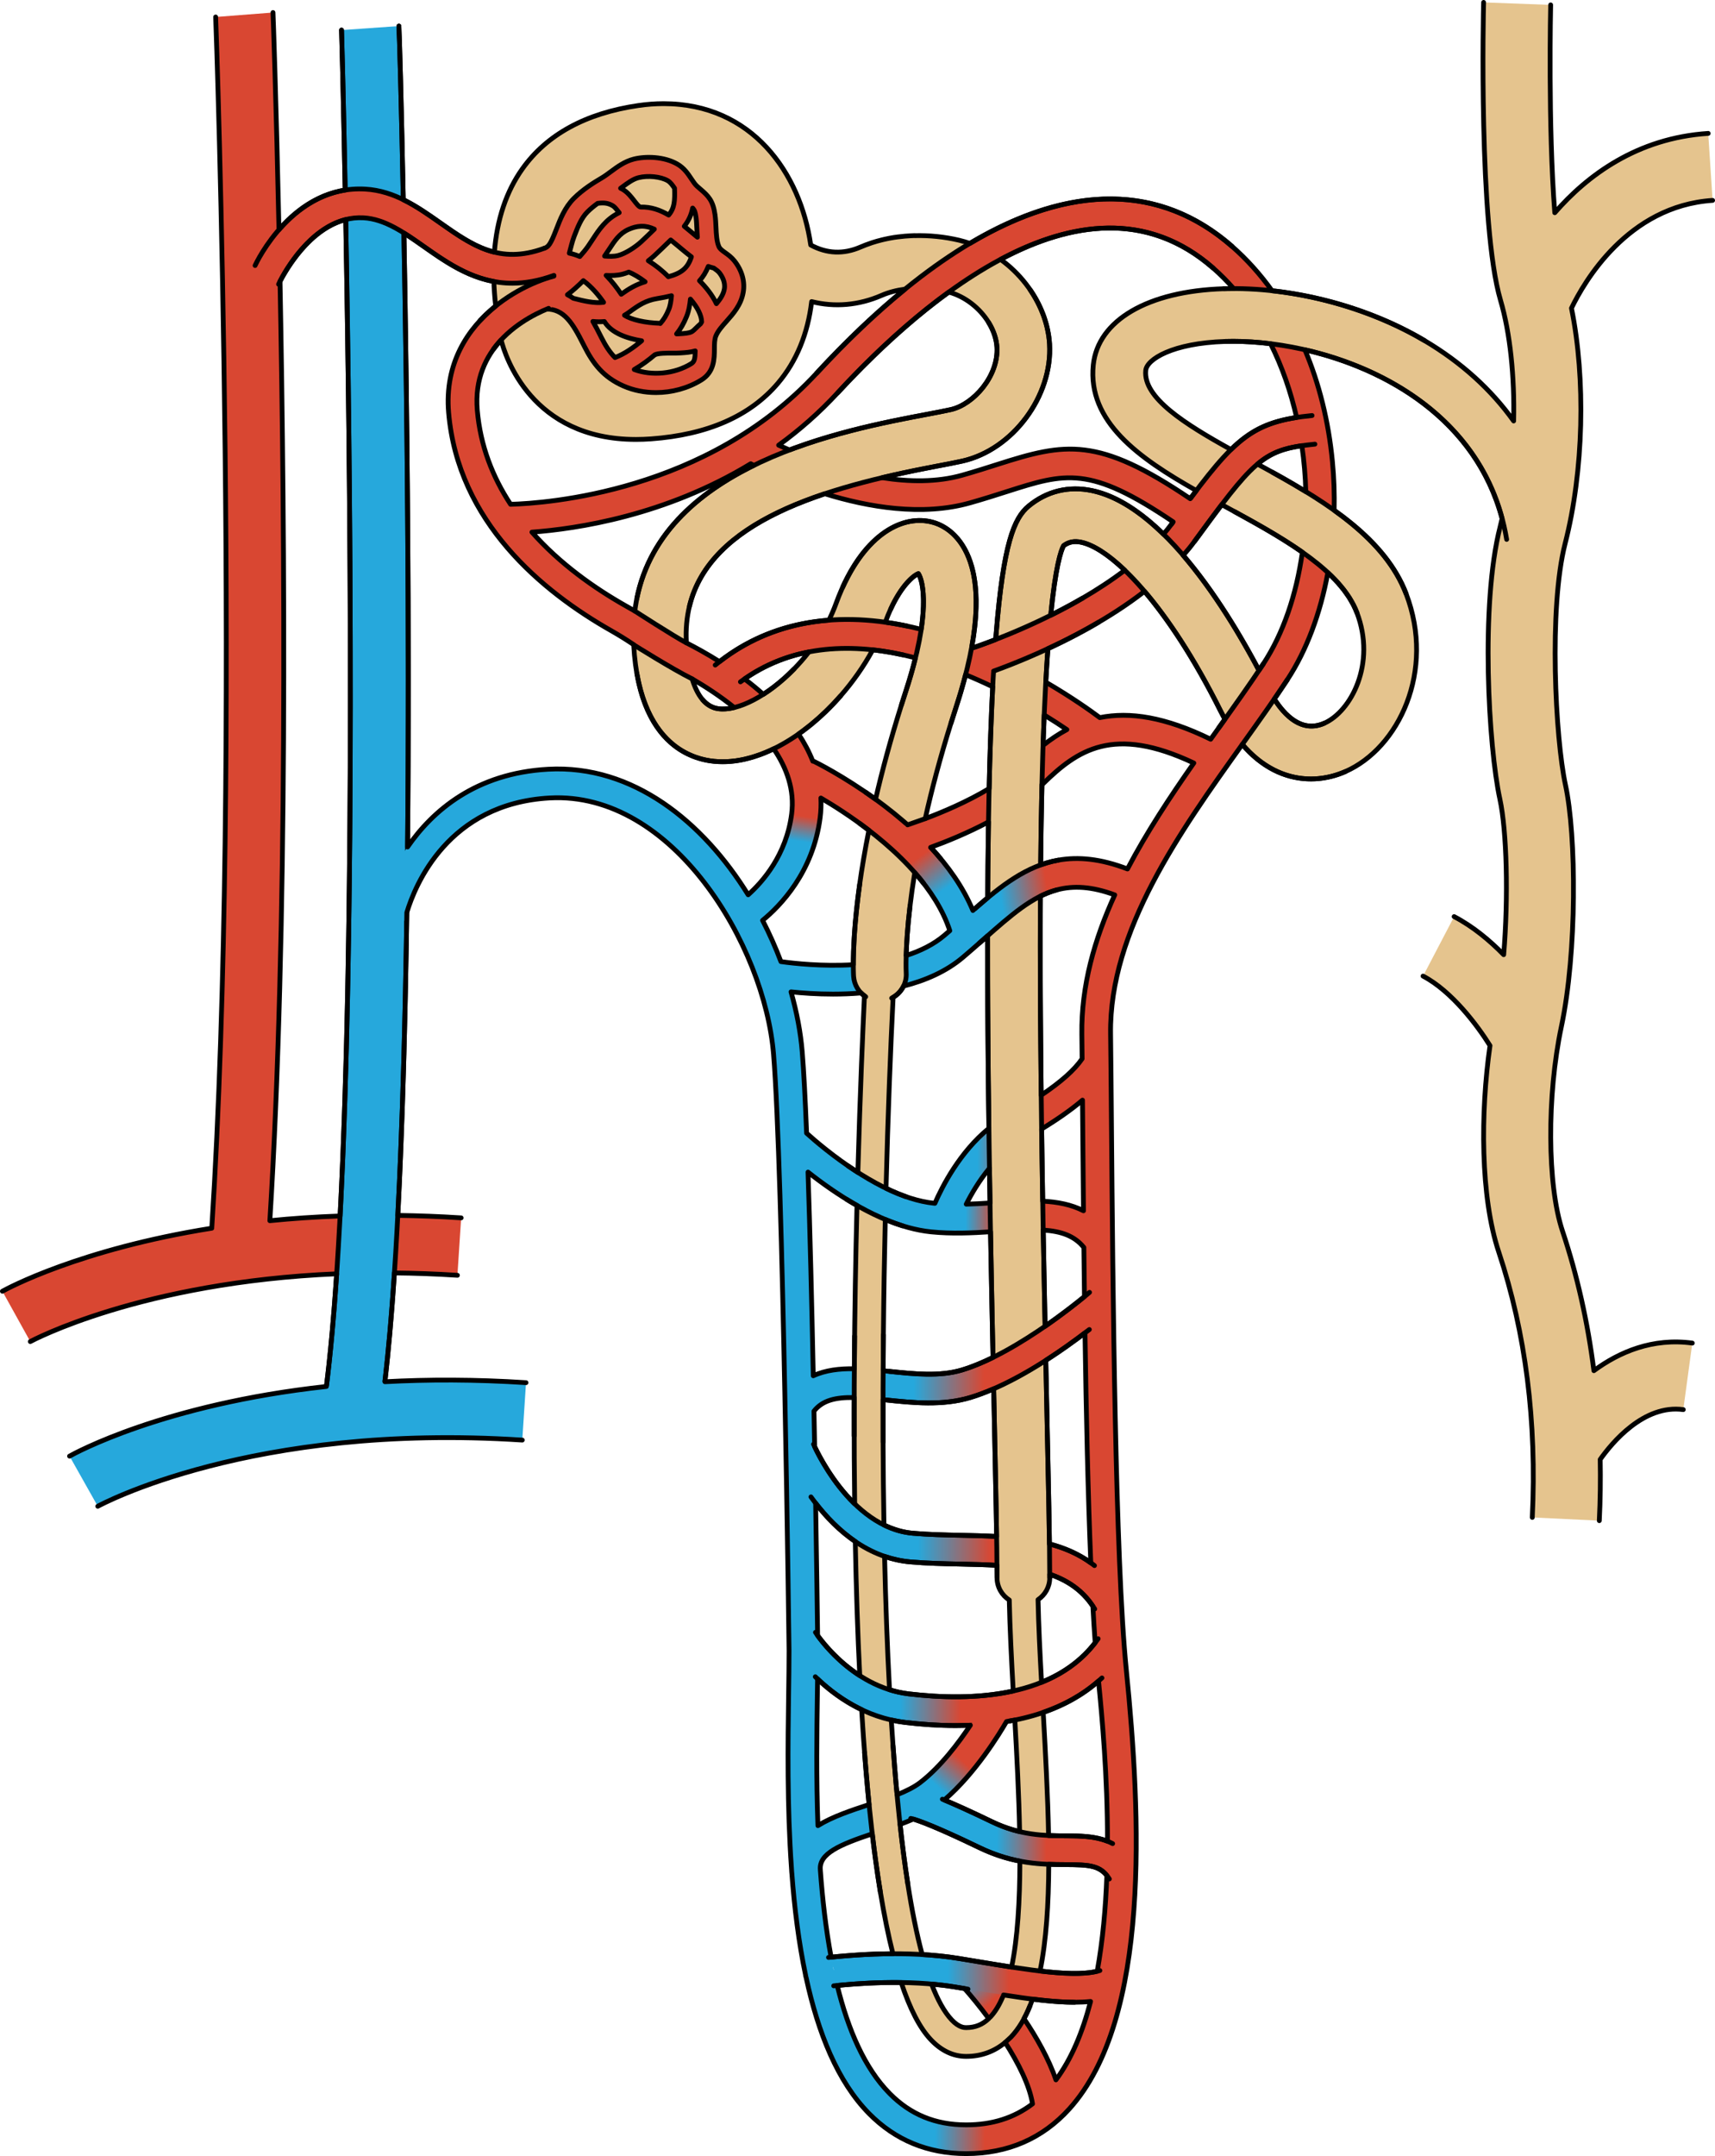 <?xml version="1.0" encoding="utf-8"?>
<!-- Generator: Adobe Illustrator 16.0.0, SVG Export Plug-In . SVG Version: 6.00 Build 0)  -->
<!DOCTYPE svg PUBLIC "-//W3C//DTD SVG 1.1//EN" "http://www.w3.org/Graphics/SVG/1.1/DTD/svg11.dtd">
<svg version="1.1" id="Layer_1" xmlns="http://www.w3.org/2000/svg" xmlns:xlink="http://www.w3.org/1999/xlink" x="0px" y="0px"
	 width="357.857px" height="449.618px" viewBox="0 0 357.857 449.618" enable-background="new 0 0 357.857 449.618"
	 xml:space="preserve">
<g>
	<path fill="#D94732" d="M0.5,269.276c1.414-0.787,35.335-19.24,95.725-15.303l-0.779,11.975
		c-56.563-3.682-88.804,13.646-89.124,13.82"/>
	<path fill="#E5C48E" d="M132.693,91.64h-0.002c-24.034-0.001-28.22-21.094-28.26-21.308c-2.907-14.93-1.378-26.745,4.548-35.1
		c5.093-7.18,13.249-11.632,24.241-13.232c1.767-0.257,3.522-0.387,5.221-0.387c19.449,0,29.585,15.966,31.002,31.79
		c0.961,10.735-1.503,19.908-7.126,26.526c-5.81,6.836-14.704,10.737-26.438,11.592C134.8,91.6,133.729,91.64,132.693,91.64z"/>
	<linearGradient id="SVGID_1_" gradientUnits="userSpaceOnUse" x1="189.245" y1="405.477" x2="214.387" y2="428.866">
		<stop  offset="0.393" style="stop-color:#26A8DC"/>
		<stop  offset="0.613" style="stop-color:#D94732"/>
	</linearGradient>
	<path fill="url(#SVGID_1_)" d="M215.59,440.149c-0.303-8.24-10.57-21.313-14.501-25.654l4.446-4.027
		c0.637,0.701,15.605,17.35,16.051,29.461L215.59,440.149z"/>
	<linearGradient id="SVGID_2_" gradientUnits="userSpaceOnUse" x1="190.114" y1="237.595" x2="225.234" y2="237.595">
		<stop  offset="0.393" style="stop-color:#26A8DC"/>
		<stop  offset="0.613" style="stop-color:#D94732"/>
	</linearGradient>
	<path fill="url(#SVGID_2_)" d="M199.881,255.069l-5.668-1.969c0.202-0.582,5.071-14.314,15.891-20.369
		c8.808-4.93,13.932-8.937,16.127-12.611l5.15,3.076c-2.793,4.677-8.451,9.232-18.348,14.771
		C204.183,242.921,199.923,254.948,199.881,255.069z"/>
	<path fill="#E5C48E" d="M319.73,316.444c0.964-19.912-1.389-38.529-6.992-55.336c-4.502-13.504-3.729-35.319-0.64-49.889
		c2.809-13.245,2.826-35.583,0.871-44.58c-2.35-10.805-4.11-40.577,0.061-56.798c3.773-14.678,3.801-34.553,0.063-47.257
		c-4.59-15.604-3.564-60.854-3.519-62.084l13.99,0.521c-0.01,0.279-0.985,44.199,2.96,57.613
		c4.438,15.088,4.464,37.579,0.063,54.694c-3.465,13.477-2.031,40.712,0.061,50.338c2.305,10.601,2.433,34.951-0.855,50.458
		c-3.044,14.354-2.945,33.047,0.226,42.557c6.153,18.457,8.742,38.791,7.695,60.439L319.73,316.444z"/>
	<g>
		<path fill="#D94732" d="M112.924,64.226c0.054,0.038,0.097,0.065,0.115,0.075C112.995,64.278,112.965,64.25,112.924,64.226z"/>
		<path fill="#D94732" d="M113.604,64.418l0.092,0.013v0.005c0.003-0.001,0.006-0.002,0.008-0.003l0.049,0.007l0.15,0
			c0.011,0,0.021,0,0.031,0c3.781,0,5.54,2.918,7.789,7.365l0.181,0.358c1.857,3.665,3.967,6.487,8.228,8.346
			c2.088,0.911,4.405,1.359,6.746,1.359c3.293,0,6.633-0.886,9.443-2.613c2.727-1.675,2.739-4.444,2.748-6.467
			c0.004-1.035,0.009-2.013,0.311-2.739c0.438-1.052,1.299-2.019,2.211-3.043c1.413-1.588,3.014-3.387,3.486-6.005
			c0.407-2.249-0.244-4.591-1.833-6.597c-0.616-0.778-1.318-1.278-1.938-1.72c-0.718-0.512-1.103-0.802-1.313-1.29
			c-0.457-1.056-0.528-2.564-0.597-4.022c-0.04-0.864-0.082-1.758-0.203-2.616c-0.408-2.925-1.379-3.884-3.061-5.326
			c-0.202-0.173-0.421-0.361-0.658-0.57c-0.438-0.387-0.816-0.958-1.219-1.563c-0.699-1.054-1.493-2.249-2.916-3.075
			c-2.769-1.605-6.648-1.669-9.086-1.048c-1.92,0.489-3.457,1.628-4.813,2.633c-0.656,0.486-1.276,0.946-1.896,1.308
			c-1.595,0.931-3.93,2.384-5.8,4.254c-1.908,1.91-2.849,4.354-3.679,6.511c-1.211,3.145-1.638,3.612-2.543,3.916 M146.181,67.53
			c-0.327,0.274-0.618,0.558-0.886,0.825c-0.363,0.361-0.707,0.703-1.001,0.849c-0.573,0.283-1.535,0.343-2.385,0.396l-0.373,0.024
			c-0.105,0.007-0.235,0.008-0.357,0.011c0.827-1.024,1.482-2.163,2.06-3.566c0.534-1.301,0.704-2.553,0.824-3.692
			c1.498,1.732,2.321,3.395,2.346,4.763C146.33,67.267,146.255,67.398,146.181,67.53z M119.63,62.206
			c-0.387-0.276-0.796-0.524-1.23-0.744c1.163-0.874,2.298-1.908,3.321-2.934c1.765,1.317,3.22,3.07,4.223,4.52
			C124.003,63.288,121.859,62.78,119.63,62.206z M131.168,47.833c0.903-0.404,1.727-0.607,2.513-0.646
			c0.063,0,0.127-0.006,0.191-0.01c0.916-0.015,1.784,0.206,2.664,0.61c-0.9,0.878-1.8,1.756-2.725,2.611
			c-1.198,1.11-3.312,2.502-4.87,2.896c-0.844,0.214-1.788,0.18-2.785,0.109c0.295-0.43,0.583-0.86,0.858-1.282
			C128.262,50.206,129.247,48.694,131.168,47.833z M129.627,61.364c-0.788-1.202-1.852-2.604-3.148-3.935
			c1.085,0.056,2.25,0.043,3.444-0.259c0.416-0.105,0.844-0.258,1.272-0.429c0.992,0.376,2.253,1.139,3.413,2.019
			C132.677,59.344,131.173,60.256,129.627,61.364z M131.26,65.123c1.986-1.469,3.468-2.461,5.871-2.857
			c1.02-0.168,2.021-0.357,2.985-0.6c-0.107,1.063-0.211,1.991-0.577,2.882c-0.494,1.2-1.036,2.104-1.767,2.92l0.001-0.045
			c-3.202-0.088-6.064-0.764-7.467-1.681C130.627,65.556,130.945,65.355,131.26,65.123z M139.452,57.71
			c-1.157-1.202-2.661-2.398-4.171-3.337c0.458-0.35,0.883-0.702,1.248-1.04c1.088-1.007,2.147-2.04,3.208-3.074
			c0.073-0.071,0.146-0.141,0.22-0.212c0.456,0.364,0.931,0.756,1.43,1.173l0.933,0.778c0.618,0.518,1.266,1.051,1.947,1.562
			C143.52,55.917,142.177,56.985,139.452,57.71z M145.401,47.559c0.028,0.611,0.061,1.251,0.12,1.9
			c-0.211-0.174-0.422-0.351-0.635-0.529l-0.938-0.782c-0.382-0.319-0.771-0.641-1.165-0.961c0.979-1.234,1.491-2.509,1.75-3.797
			c0.429,0.478,0.556,0.898,0.698,1.919C145.327,45.985,145.363,46.75,145.401,47.559z M133.242,37.049
			c1.95-0.499,4.623-0.22,6.09,0.632c0.546,0.317,0.966,0.895,1.419,1.571c0.084,2.62,0.009,4.144-1.228,5.596
			c-1.754-1.036-3.676-1.733-5.855-1.666c-0.339-0.009-0.92-0.783-1.368-1.36c-0.624-0.803-1.331-1.713-2.333-2.314
			c-0.159-0.096-0.314-0.167-0.472-0.25c0.108-0.08,0.222-0.159,0.328-0.238C130.985,38.158,132.084,37.344,133.242,37.049z
			 M119.799,49.315c0.755-1.959,1.467-3.811,2.775-5.121c0.649-0.649,1.388-1.246,2.129-1.785c1.428-0.188,2.253-0.045,3.206,0.527
			c0.36,0.216,0.804,0.786,1.231,1.337c0.02,0.025,0.042,0.053,0.062,0.078c-2.765,1.357-4.182,3.5-5.539,5.583
			c-0.314,0.483-0.635,0.975-0.98,1.466c-0.429,0.61-1.023,1.335-1.702,2.097c-0.701-0.299-1.431-0.537-2.188-0.697
			C119.12,51.648,119.363,50.447,119.799,49.315z M125.293,70c-0.485-0.96-1.001-1.972-1.578-2.965
			c0.412,0.034,0.822,0.072,1.237,0.072c0.387,0,0.774-0.023,1.161-0.059c1.465,2.46,4.842,3.551,7.773,4.023
			c-1.577,1.322-3.557,2.748-5.554,3.493c-1.136-1.135-1.999-2.511-2.86-4.21L125.293,70z M144.228,75.846
			c-3.481,2.138-8.163,2.583-11.882,1.214c1.607-0.927,3.076-2.046,4.289-3.073l0.02,0.019c0.511-0.377,2.673-0.374,3.607-0.366
			c0.588,0,1.126,0.001,1.545-0.027l0.352-0.022c0.871-0.054,1.9-0.119,2.906-0.416C145.04,74.863,144.901,75.433,144.228,75.846z
			 M151.142,60.289c-0.204,1.126-0.84,2.069-1.654,3.042c-0.863-1.83-2.203-3.467-3.523-4.785c0.731-0.794,1.346-1.78,1.825-2.987
			c0.368,0.135,0.748,0.25,1.142,0.342c0.018,0.013,0.036,0.026,0.054,0.039c0.461,0.329,0.859,0.613,1.124,0.947
			C150.609,57.52,151.41,58.802,151.142,60.289z"/>
	</g>
	<g>
		<path fill="none" stroke="#000000" stroke-linecap="round" stroke-linejoin="round" stroke-miterlimit="10" d="M112.924,64.226
			c0.054,0.038,0.097,0.065,0.115,0.075C112.995,64.278,112.965,64.25,112.924,64.226z"/>
		<path fill="none" stroke="#000000" stroke-linecap="round" stroke-linejoin="round" stroke-miterlimit="10" d="M113.678,63.921
			l-0.073,0.497l0.092,0.013v0.005c0.003-0.001,0.006-0.002,0.008-0.003l0.049,0.007l0.15,0c0.011,0,0.021,0,0.031,0
			c3.781,0,5.54,2.918,7.789,7.365l0.181,0.358c1.857,3.665,3.967,6.487,8.228,8.346c2.088,0.911,4.405,1.359,6.746,1.359
			c3.293,0,6.633-0.886,9.443-2.613c2.727-1.675,2.739-4.444,2.748-6.467c0.004-1.035,0.009-2.013,0.311-2.739
			c0.438-1.052,1.299-2.019,2.211-3.043c1.413-1.588,3.014-3.387,3.486-6.005c0.407-2.249-0.244-4.591-1.833-6.597
			c-0.616-0.778-1.318-1.278-1.938-1.72c-0.718-0.512-1.103-0.802-1.313-1.29c-0.457-1.056-0.528-2.564-0.597-4.022
			c-0.04-0.864-0.082-1.758-0.203-2.616c-0.408-2.925-1.379-3.884-3.061-5.326c-0.202-0.173-0.421-0.361-0.658-0.57
			c-0.438-0.387-0.816-0.958-1.219-1.563c-0.699-1.054-1.493-2.249-2.916-3.075c-2.769-1.605-6.648-1.669-9.086-1.048
			c-1.92,0.489-3.457,1.628-4.813,2.633c-0.656,0.486-1.276,0.946-1.896,1.308c-1.595,0.931-3.93,2.384-5.8,4.254
			c-1.908,1.91-2.849,4.354-3.679,6.511c-1.211,3.145-1.638,3.612-2.543,3.916 M146.181,67.53c-0.327,0.274-0.618,0.558-0.886,0.825
			c-0.363,0.361-0.707,0.703-1.001,0.849c-0.573,0.283-1.535,0.343-2.385,0.396l-0.373,0.024c-0.105,0.007-0.235,0.008-0.357,0.011
			c0.827-1.024,1.482-2.163,2.06-3.566c0.534-1.301,0.704-2.553,0.824-3.692c1.498,1.732,2.321,3.395,2.346,4.763
			C146.33,67.267,146.255,67.398,146.181,67.53z M119.63,62.206c-0.387-0.276-0.796-0.524-1.23-0.744
			c1.163-0.874,2.298-1.908,3.321-2.934c1.765,1.317,3.22,3.07,4.223,4.52C124.003,63.288,121.859,62.78,119.63,62.206z
			 M131.168,47.833c0.903-0.404,1.727-0.607,2.513-0.646c0.063,0,0.127-0.006,0.191-0.01c0.916-0.015,1.784,0.206,2.664,0.61
			c-0.9,0.878-1.8,1.756-2.725,2.611c-1.198,1.11-3.312,2.502-4.87,2.896c-0.844,0.214-1.788,0.18-2.785,0.109
			c0.295-0.43,0.583-0.86,0.858-1.282C128.262,50.206,129.247,48.694,131.168,47.833z M129.627,61.364
			c-0.788-1.202-1.852-2.604-3.148-3.935c1.085,0.056,2.25,0.043,3.444-0.259c0.416-0.105,0.844-0.258,1.272-0.429
			c0.992,0.376,2.253,1.139,3.413,2.019C132.677,59.344,131.173,60.256,129.627,61.364z M131.26,65.123
			c1.986-1.469,3.468-2.461,5.871-2.857c1.02-0.168,2.021-0.357,2.985-0.6c-0.107,1.063-0.211,1.991-0.577,2.882
			c-0.494,1.2-1.036,2.104-1.767,2.92l0.001-0.045c-3.202-0.088-6.064-0.764-7.467-1.681
			C130.627,65.556,130.945,65.355,131.26,65.123z M139.452,57.71c-1.157-1.202-2.661-2.398-4.171-3.337
			c0.458-0.35,0.883-0.702,1.248-1.04c1.088-1.007,2.147-2.04,3.208-3.074c0.073-0.071,0.146-0.141,0.22-0.212
			c0.456,0.364,0.931,0.756,1.43,1.173l0.933,0.778c0.618,0.518,1.266,1.051,1.947,1.562
			C143.52,55.917,142.177,56.985,139.452,57.71z M145.401,47.559c0.028,0.611,0.061,1.251,0.12,1.9
			c-0.211-0.174-0.422-0.351-0.635-0.529l-0.938-0.782c-0.382-0.319-0.771-0.641-1.165-0.961c0.979-1.234,1.491-2.509,1.75-3.797
			c0.429,0.478,0.556,0.898,0.698,1.919C145.327,45.985,145.363,46.75,145.401,47.559z M133.242,37.049
			c1.95-0.499,4.623-0.22,6.09,0.632c0.546,0.317,0.966,0.895,1.419,1.571c0.084,2.62,0.009,4.144-1.228,5.596
			c-1.754-1.036-3.676-1.733-5.855-1.666c-0.339-0.009-0.92-0.783-1.368-1.36c-0.624-0.803-1.331-1.713-2.333-2.314
			c-0.159-0.096-0.314-0.167-0.472-0.25c0.108-0.08,0.222-0.159,0.328-0.238C130.985,38.158,132.084,37.344,133.242,37.049z
			 M119.799,49.315c0.755-1.959,1.467-3.811,2.775-5.121c0.649-0.649,1.388-1.246,2.129-1.785c1.428-0.188,2.253-0.045,3.206,0.527
			c0.36,0.216,0.804,0.786,1.231,1.337c0.02,0.025,0.042,0.053,0.062,0.078c-2.765,1.357-4.182,3.5-5.539,5.583
			c-0.314,0.483-0.635,0.975-0.98,1.466c-0.429,0.61-1.023,1.335-1.702,2.097c-0.701-0.299-1.431-0.537-2.188-0.697
			C119.12,51.648,119.363,50.447,119.799,49.315z M125.293,70c-0.485-0.96-1.001-1.972-1.578-2.965
			c0.412,0.034,0.822,0.072,1.237,0.072c0.387,0,0.774-0.023,1.161-0.059c1.465,2.46,4.842,3.551,7.773,4.023
			c-1.577,1.322-3.557,2.748-5.554,3.493c-1.136-1.135-1.999-2.511-2.86-4.21L125.293,70z M144.228,75.846
			c-3.481,2.138-8.163,2.583-11.882,1.214c1.607-0.927,3.076-2.046,4.289-3.073l0.02,0.019c0.511-0.377,2.673-0.374,3.607-0.366
			c0.588,0,1.126,0.001,1.545-0.027l0.352-0.022c0.871-0.054,1.9-0.119,2.906-0.416C145.04,74.863,144.901,75.433,144.228,75.846z
			 M151.142,60.289c-0.204,1.126-0.84,2.069-1.654,3.042c-0.863-1.83-2.203-3.467-3.523-4.785c0.731-0.794,1.346-1.78,1.825-2.987
			c0.368,0.135,0.748,0.25,1.142,0.342c0.018,0.013,0.036,0.026,0.054,0.039c0.461,0.329,0.859,0.613,1.124,0.947
			C150.609,57.52,151.41,58.802,151.142,60.289z"/>
	</g>
	<path fill="#E5C48E" d="M201.6,428.839c-2.699,0-5.177-1.17-7.364-3.479c-10.225-10.791-15.603-51.609-15.984-121.322
		c-0.274-49.934,2.177-97.625,2.345-100.807c-0.116-2.31-0.761-23,10.818-58.383c6.237-19.058,3.401-26.9,1.05-27.712
		c-1.791-0.62-6.588,2.164-10.045,11.67c-4.873,13.401-19.289,27.546-31.622,27.548c-0.756,0-1.502-0.053-2.239-0.163
		c-4.766-0.708-12.899-4.49-13.835-21.862c-1.825-33.936,40.842-42.004,59.062-45.449c2.051-0.388,3.822-0.723,5.158-1.023
		c5.823-1.31,12.013-8.261,11.578-15.603c-0.368-6.242-5.782-12.338-12.326-13.88c-5.405-1.271-10.95-0.934-15.218,0.928
		c-6.118,2.666-12.404,2.353-18.183-0.904l2.945-5.227c4.078,2.298,8.516,2.515,12.839,0.631c5.513-2.402,12.257-2.852,18.991-1.268
		c9.134,2.152,16.417,10.478,16.941,19.367c0.574,9.712-6.869,19.7-16.253,21.811c-1.437,0.323-3.254,0.667-5.359,1.064
		c-18.088,3.42-55.728,10.538-54.184,39.231c0.37,6.876,2.184,15.277,8.725,16.249c8.844,1.307,22.631-10.548,27.341-23.501
		c4.067-11.186,11.322-17.473,17.643-15.291c6.181,2.135,10.134,12.516,2.694,35.25c-11.638,35.559-10.536,56.122-10.523,56.325
		l0.011,0.172l-0.009,0.177c-2.911,53.999-6.429,198.401,11.995,217.845c1.521,1.605,2.641,1.605,3.009,1.605
		c2.021,0,3.614-0.689,5.017-2.174c8.154-8.627,6.41-39.547,5.01-64.393c-0.558-9.891-1.084-19.23-1.084-27.246
		c0-6.984-0.274-19.701-0.621-35.803c-0.687-31.881-1.627-75.542-1.278-112.625c0.633-67.386,5.325-71.264,7.58-73.127
		c3.191-2.637,7.046-3.569,11.156-2.704c10.551,2.23,23.599,17.061,34.904,39.672c3.983,7.968,9.465,11.132,15.037,8.68
		c7.363-3.239,12.519-14.823,8.144-26.267c-3.786-9.902-16.407-16.772-28.612-23.416c-14.129-7.691-27.475-14.956-26.236-27.065
		c0.814-7.97,10.313-13.205,24.789-13.66c22.83-0.704,61.28,11.784,67.364,48.381l-5.918,0.984
		c-5.457-32.825-40.458-44.028-61.258-43.368c-10.729,0.337-18.545,3.739-19.009,8.273c-0.832,8.138,10.811,14.476,23.137,21.185
		c13.161,7.164,26.771,14.572,31.347,26.543c5.661,14.808-1.288,29.484-11.331,33.902c-6.767,2.977-16.315,1.522-22.82-11.489
		c-10.182-20.364-22.263-34.685-30.778-36.485c-2.352-0.498-4.288-0.034-6.093,1.458c-1.435,1.49-4.899,11.297-5.411,69.454
		c-0.323,36.802,0.606,80.001,1.286,111.544c0.348,16.137,0.622,28.883,0.622,35.932c0,7.848,0.521,17.105,1.074,26.908
		c1.617,28.686,3.29,58.348-6.64,68.852C208.435,427.476,205.28,428.839,201.6,428.839z"/>
	<path fill="#E5C48E" d="M213.542,334.526c-3.037,0-5.5-2.463-5.5-5.5c0-6.957-0.273-19.662-0.62-35.75
		c-0.687-31.896-1.628-75.581-1.279-112.701c0.191-20.383,0.766-36.635,1.706-48.305c1.519-18.843,3.721-24.196,6.781-26.726
		c3.8-3.139,8.387-4.253,13.266-3.223c16.272,3.439,31.033,29.818,36.623,41c1.944,3.888,6.064,10.032,11.795,7.509
		c5.591-2.459,10.888-12.431,6.814-23.085c-3.456-9.041-15.665-15.686-27.472-22.113c-14.226-7.743-28.936-15.75-27.528-29.515
		c0.952-9.313,11.374-15.406,27.197-15.904c14.072-0.443,29.735,3.596,41.906,10.803c15.535,9.2,25.219,22.916,28.004,39.667
		c0.498,2.996-1.527,5.829-4.523,6.328c-2.998,0.494-5.83-1.527-6.328-4.524c-5.053-30.394-36.946-41.305-57.038-41.305
		c-0.568,0-1.125,0.009-1.675,0.026c-11.06,0.348-16.365,3.735-16.6,6.029c-0.663,6.483,10.779,12.711,21.845,18.735
		c12.928,7.037,27.581,15.013,32.487,27.846c6.169,16.137-1.565,32.203-12.66,37.083c-7.818,3.44-18.773,1.92-26.063-12.66
		c-11.206-22.412-22.67-33.806-29.06-35.157c-1.459-0.308-2.581-0.097-3.687,0.708c-1.164,2.146-4.393,13.234-4.817,69.823
		c-0.272,36.322,0.638,78.574,1.302,109.425c0.349,16.152,0.623,28.91,0.623,35.986
		C219.042,332.063,216.579,334.526,213.542,334.526z"/>
	<path fill="#E5C48E" d="M183.595,208.727c-2.877,0-5.297-2.236-5.483-5.147c-0.058-0.892-1.262-22.263,10.927-59.509
		c5.265-16.085,3.595-22.922,2.59-24.441c-1.259,0.498-4.39,3.238-6.859,10.031c-5.608,15.422-22.44,31.112-36.578,29.004
		c-5.52-0.82-14.934-5.054-15.964-24.2c-1.943-36.12,42.23-44.473,61.093-48.04c2.028-0.383,3.78-0.714,5.074-1.005
		c4.746-1.067,9.988-6.986,9.632-13.016c-0.302-5.113-4.969-10.314-10.404-11.594c-4.89-1.15-9.861-0.863-13.646,0.786
		c-6.764,2.95-14.012,2.588-20.41-1.018c-2.646-1.491-3.582-4.846-2.09-7.492c1.491-2.646,4.845-3.582,7.492-2.09
		c3.413,1.924,6.984,2.098,10.611,0.517c6.005-2.618,13.306-3.117,20.563-1.41c10.167,2.395,18.276,11.704,18.863,21.653
		c0.643,10.861-7.691,22.034-18.199,24.397c-1.479,0.332-3.315,0.679-5.443,1.082c-26.494,5.01-53.409,13.281-52.152,36.641
		c0.262,4.868,1.467,13.148,6.596,13.911c6.972,1.037,19.961-9.06,24.624-21.882c5.354-14.721,14.309-19.043,20.808-16.8
		c3.545,1.224,14.328,7.61,4.255,38.39c-11.537,35.253-10.418,55.186-10.405,55.383c0.195,3.032-2.104,5.646-5.136,5.841
		C183.832,208.724,183.713,208.727,183.595,208.727z"/>
	<path fill="#D94732" d="M56.963,2.613c0.091,1.172,5.503,156.392-0.793,254.165c-0.204,3.174-2.844,5.613-5.981,5.613
		c-0.13,0-0.26-0.004-0.392-0.012c-3.307-0.213-5.814-3.066-5.602-6.373c6.241-96.933,0.894-251.302,0.803-252.465"/>
	<path fill="#26A8DC" d="M83.234,5.435c0.39,5.551,5.932,218.631-3.556,287.75c-0.413,3.006-2.985,5.184-5.937,5.184
		c-0.272,0-0.547-0.018-0.824-0.057c-3.282-0.451-5.578-3.477-5.128-6.76c9.317-67.88,3.568-283.928,3.474-285.275"/>
	<path fill="none" stroke="#000000" stroke-linecap="round" stroke-linejoin="round" stroke-miterlimit="10" d="M83.234,5.435
		c0.39,5.551,5.932,218.631-3.556,287.75c-0.413,3.006-2.985,5.184-5.937,5.184c-0.272,0-0.547-0.018-0.824-0.057
		c-3.282-0.451-5.578-3.477-5.128-6.76c9.317-67.88,3.568-283.928,3.474-285.275"/>
	<path fill="#D94732" d="M106.925,59.064c-7.608,0-13.32-4.021-18.518-7.678c-4.173-2.937-8.113-5.71-12.541-5.961
		c-11.026-0.624-17.679,13.72-17.738,13.851l-4.902-3.904c0.315-0.686,7.917-16.794,22.979-15.937
		c6.14,0.348,10.978,3.752,15.655,7.045c6.637,4.671,12.372,8.705,21.663,5.315l2.057,5.637
		C112.429,58.581,109.563,59.064,106.925,59.064z"/>
	<path fill="none" stroke="#000000" stroke-linecap="round" stroke-linejoin="round" stroke-miterlimit="10" d="M53.226,55.371
		c0.315-0.686,7.917-16.794,22.979-15.937c6.14,0.348,10.978,3.752,15.655,7.045c6.637,4.671,12.372,8.705,21.663,5.315"/>
	<path fill="none" stroke="#000000" stroke-linecap="round" stroke-linejoin="round" stroke-miterlimit="10" d="M115.58,57.431
		c-3.151,1.149-6.018,1.633-8.655,1.633c-7.608,0-13.32-4.021-18.518-7.678c-4.173-2.937-8.113-5.71-12.541-5.961
		c-11.026-0.624-17.679,13.72-17.738,13.851"/>
	<path fill="#D94732" d="M142.428,133.662c-0.868-0.506-11.082-6.875-11.924-7.352c-13.158-7.451-29.202-20.575-30.915-40.779
		c-1.43-16.869,16.75-21.937,17.524-22.144l-0.77-2.899l-0.763-2.901c-8.25,2.169-23.458,10.908-21.971,28.452
		c1.934,22.811,19.522,37.33,33.937,45.493c2.001,1.134,9.406,6.204,12.846,7.844"/>
	<path fill="none" stroke="#000000" stroke-linecap="round" stroke-linejoin="round" stroke-miterlimit="10" d="M115.581,57.586
		c-4.354,1.145-10.646,4.12-15.399,9.254"/>
	<path fill="none" stroke="#000000" stroke-linecap="round" stroke-linejoin="round" stroke-miterlimit="10" d="M102.996,72.779
		c3.375-4.644,8.418-7.243,11.481-8.478"/>
	<path fill="#D94732" d="M201.6,449.118v-6c7.017,0,12.604-2.406,17.081-7.355c17.188-19.002,12.062-70.064,10.377-86.846
		c-2.364-23.557-2.847-80.316-3.136-114.227c-0.063-7.521-0.119-14.047-0.184-19.034c-0.302-23.47,15.046-44.943,28.588-63.888
		c3.314-4.637,6.444-9.017,9.269-13.302c13.904-21.097,12.334-62.636-10.47-82.58c-26.144-22.863-60.292,6.485-78.321,26.017
		c-27.603,29.906-68.155,29.324-69.874,29.283l0.139-5.998c0.376-0.001,39.598,0.521,65.327-27.354
		c33.682-36.492,64.467-45.89,86.679-26.464c11.714,10.244,19.154,26.167,20.949,44.837c1.644,17.088-1.878,34.12-9.419,45.562
		c-2.887,4.379-6.049,8.804-9.397,13.489c-13.005,18.195-27.746,38.818-27.469,60.321c0.064,4.994,0.12,11.53,0.184,19.059
		c0.288,33.811,0.77,90.396,3.106,113.68c3.038,30.262,5.11,72.668-11.898,91.471C217.529,445.979,210.285,449.118,201.6,449.118z"
		/>
	<g>
		<path fill="none" stroke="#000000" stroke-linecap="round" stroke-linejoin="round" stroke-miterlimit="10" d="M253.125,55.887
			c-26.144-22.863-60.292,6.485-78.321,26.017"/>
		<path fill="none" stroke="#000000" stroke-linecap="round" stroke-linejoin="round" stroke-miterlimit="10" d="M170.396,77.834
			c33.682-36.492,64.467-45.89,86.679-26.464"/>
	</g>
	<path fill="#26A8DC" d="M201.6,449.118c-7.979,0-14.794-2.811-20.256-8.352c-17.787-18.043-17.163-61.553-16.79-87.547
		c0.048-3.311,0.091-6.33,0.091-8.965c-0.012-0.963-1.248-100.313-3.234-124.425c-1.871-22.721-21.007-54.83-46.694-53.423
		c-24.943,1.364-30.094,24.681-30.301,25.673l-5.878-1.205c0.059-0.289,6.219-28.838,35.851-30.459
		c29.69-1.634,50.886,33.223,53.003,58.922c2.003,24.322,3.203,120.787,3.254,124.88c0,2.697-0.044,5.746-0.092,9.088
		c-0.359,25.057-0.961,66.994,15.064,83.25c4.353,4.416,9.58,6.563,15.982,6.563V449.118z"/>
	<linearGradient id="SVGID_3_" gradientUnits="userSpaceOnUse" x1="164.226" y1="318.356" x2="233.556" y2="318.356">
		<stop  offset="0.393" style="stop-color:#26A8DC"/>
		<stop  offset="0.613" style="stop-color:#D94732"/>
	</linearGradient>
	<path fill="url(#SVGID_3_)" d="M228.427,335.536c-5.39-8.879-16.416-9.115-28.09-9.365c-3.423-0.074-6.963-0.15-10.39-0.451
		c-16.848-1.482-25.367-21.375-25.722-22.221l5.532-2.322c0.073,0.174,7.492,17.402,20.715,18.566
		c3.229,0.283,6.668,0.357,9.993,0.428c12.778,0.275,25.992,0.557,33.09,12.252L228.427,335.536z"/>
	<path fill="none" stroke="#000000" stroke-linecap="round" stroke-linejoin="round" stroke-miterlimit="10" d="M228.427,335.536
		c-5.39-8.879-16.416-9.115-28.09-9.365c-3.423-0.074-6.963-0.15-10.39-0.451c-9.61-0.846-16.511-7.682-20.731-13.555"/>
	<path fill="none" stroke="#000000" stroke-linecap="round" stroke-linejoin="round" stroke-miterlimit="10" d="M169.758,301.177
		c0.073,0.174,7.492,17.402,20.715,18.566c3.229,0.283,6.668,0.357,9.993,0.428c10.112,0.217,20.498,0.439,27.909,6.318"/>
	<linearGradient id="SVGID_4_" gradientUnits="userSpaceOnUse" x1="165.069" y1="350.13" x2="222.831" y2="350.13">
		<stop  offset="0.393" style="stop-color:#26A8DC"/>
		<stop  offset="0.613" style="stop-color:#D94732"/>
	</linearGradient>
	<path fill="url(#SVGID_4_)" d="M199.394,359.849c-3.642,0-7.192-0.258-10.494-0.652c-15.062-1.799-23.479-15.041-23.83-15.604
		l5.088-3.182c0.071,0.115,7.297,11.375,19.453,12.828c13.231,1.578,30.827,0.867,39.531-11.5l4.906,3.453
		C225.954,356.692,212.127,359.849,199.394,359.849z"/>
	<path fill="none" stroke="#000000" stroke-linecap="round" stroke-linejoin="round" stroke-miterlimit="10" d="M170.157,340.411
		c0.071,0.115,7.297,11.375,19.453,12.828c13.231,1.578,30.827,0.867,39.531-11.5"/>
	<path fill="none" stroke="#000000" stroke-linecap="round" stroke-linejoin="round" stroke-miterlimit="10" d="M229.938,349.919
		c-8.205,7.668-19.766,9.93-30.544,9.93c-3.642,0-7.192-0.258-10.494-0.652c-8.417-1.006-14.759-5.584-18.778-9.527"/>
	<linearGradient id="SVGID_5_" gradientUnits="userSpaceOnUse" x1="182.782" y1="378.969" x2="206.085" y2="354">
		<stop  offset="0.393" style="stop-color:#26A8DC"/>
		<stop  offset="0.613" style="stop-color:#D94732"/>
	</linearGradient>
	<path fill="url(#SVGID_5_)" d="M165.207,390.513c-0.847-8.613,8.177-11.576,16.139-14.191c4.009-1.316,8.153-2.678,10.623-4.563
		c7.239-5.523,13.142-16.244,13.2-16.352l5.266,2.875c-0.265,0.484-6.583,11.957-14.825,18.246c-3.275,2.5-7.91,4.021-12.392,5.494
		c-7.5,2.463-12.39,4.344-12.04,7.904L165.207,390.513z"/>
	<linearGradient id="SVGID_6_" gradientUnits="userSpaceOnUse" x1="189.549" y1="382.532" x2="236.532" y2="382.532">
		<stop  offset="0.393" style="stop-color:#26A8DC"/>
		<stop  offset="0.613" style="stop-color:#D94732"/>
	</linearGradient>
	<path fill="url(#SVGID_6_)" d="M231.476,391.835c-1.811-2.834-3.981-2.959-9.155-2.99c-4.792-0.029-10.756-0.064-17.957-3.541
		c-11.688-5.643-14.223-6.068-14.325-6.084c0.015,0.002,0.35,0.051,0.833-0.059l-1.322-5.854c0.899-0.197,2.57-0.576,17.422,6.592
		c5.982,2.889,10.979,2.918,15.386,2.945c5.18,0.031,10.536,0.064,14.176,5.76L231.476,391.835z"/>
	<path fill="none" stroke="#000000" stroke-linecap="round" stroke-linejoin="round" stroke-miterlimit="10" d="M196.64,375.2
		c2.436,1.002,5.759,2.492,10.331,4.699c5.982,2.889,10.979,2.918,15.386,2.945c3.368,0.021,6.81,0.041,9.807,1.619"/>
	<path fill="none" stroke="#000000" stroke-linecap="round" stroke-linejoin="round" stroke-miterlimit="10" d="M231.476,391.835
		c-1.811-2.834-3.981-2.959-9.155-2.99c-4.792-0.029-10.756-0.064-17.957-3.541c-11.688-5.643-14.223-6.068-14.325-6.084"/>
	<linearGradient id="SVGID_7_" gradientUnits="userSpaceOnUse" x1="190.417" y1="247.939" x2="218.517" y2="247.939">
		<stop  offset="0.393" style="stop-color:#26A8DC"/>
		<stop  offset="0.613" style="stop-color:#D94732"/>
	</linearGradient>
	<path fill="url(#SVGID_7_)" d="M226.35,260.362c-3.312-4.359-8.981-4.207-17.962-3.6c-4.301,0.291-9.178,0.621-14.08,0.131
		c-14.787-1.479-30.384-16.432-31.041-17.068l4.173-4.311c0.146,0.141,14.764,14.139,27.466,15.408
		c4.4,0.441,8.813,0.143,13.077-0.146c9.105-0.617,17.707-1.201,23.145,5.957L226.35,260.362z"/>
	<path fill="none" stroke="#000000" stroke-linecap="round" stroke-linejoin="round" stroke-miterlimit="10" d="M176.977,243.151
		c3.549,2.438,7.756,4.891,12.027,6.393"/>
	<path fill="none" stroke="#000000" stroke-linecap="round" stroke-linejoin="round" stroke-miterlimit="10" d="M188.32,255.63
		c-4.092-1.283-8.083-3.314-11.633-5.502"/>
	<linearGradient id="SVGID_8_" gradientUnits="userSpaceOnUse" x1="192.037" y1="194.628" x2="236.598" y2="187.499">
		<stop  offset="0.393" style="stop-color:#26A8DC"/>
		<stop  offset="0.613" style="stop-color:#D94732"/>
	</linearGradient>
	<path fill="url(#SVGID_8_)" d="M173.832,207.311c-7.378,0-13.12-1.04-13.626-1.135l1.102-5.898
		c0.242,0.046,24.389,4.396,35.747-5.215c1.528-1.294,2.979-2.575,4.379-3.811c10.256-9.056,19.112-16.877,36.48-8.926l-2.498,5.455
		c-13.818-6.325-19.915-0.947-30.011,7.969c-1.431,1.263-2.913,2.572-4.476,3.894C193.592,205.853,182.565,207.311,173.832,207.311z
		"/>
	<linearGradient id="SVGID_9_" gradientUnits="userSpaceOnUse" x1="174.993" y1="412.49" x2="232.975" y2="412.49">
		<stop  offset="0.393" style="stop-color:#26A8DC"/>
		<stop  offset="0.613" style="stop-color:#D94732"/>
	</linearGradient>
	<path fill="url(#SVGID_9_)" d="M224.195,417.55c-5.768,0-12.97-1.199-21.271-2.58c-1.252-0.209-2.521-0.42-3.803-0.629
		c-10.718-1.754-22.407-0.508-26.249-0.102c-1.585,0.17-4.238,0.451-4.781-2.273l5.885-1.172c-0.314-1.58-1.729-2.455-2.934-2.402
		c0.2-0.01,0.608-0.057,1.195-0.117c4.04-0.432,16.337-1.738,27.853,0.145c1.287,0.211,2.562,0.422,3.819,0.631
		c11.222,1.869,21.822,3.635,26.466,1.566l2.439,5.482C230.484,417.134,227.588,417.55,224.195,417.55z"/>
	<path fill="none" stroke="#000000" stroke-linecap="round" stroke-linejoin="round" stroke-miterlimit="10" d="M172.881,408.206
		c4.584-0.482,16.25-1.58,27.209,0.213c1.287,0.211,2.562,0.422,3.819,0.631c10.566,1.76,20.582,3.428,25.593,1.891"/>
	<path fill="none" stroke="#000000" stroke-linecap="round" stroke-linejoin="round" stroke-miterlimit="10" d="M201.983,414.813
		c-0.945-0.158-1.9-0.316-2.862-0.473c-9.844-1.611-20.506-0.691-25.157-0.217"/>
	<path fill="none" stroke="#000000" stroke-linecap="round" stroke-linejoin="round" stroke-miterlimit="10" d="M224.195,417.55
		c-4.211,0-9.186-0.639-14.794-1.521"/>
	<linearGradient id="SVGID_10_" gradientUnits="userSpaceOnUse" x1="148.459" y1="182.242" x2="152.024" y2="158.476">
		<stop  offset="0.393" style="stop-color:#26A8DC"/>
		<stop  offset="0.613" style="stop-color:#D94732"/>
	</linearGradient>
	<path fill="url(#SVGID_10_)" d="M134.483,135.931c1.198,0.689,5.699,3.592,6.7,4.087c6.52,3.225,26.099,13.318,23.997,29.731
		c-1.597,12.464-11.398,18.691-11.488,18.747l3.131,5.119c0.503-0.308,12.337-7.708,14.309-23.104
		c3.034-23.685-30.786-37.875-32.228-38.468"/>
	<linearGradient id="SVGID_11_" gradientUnits="userSpaceOnUse" x1="202.401" y1="200.603" x2="179.676" y2="168.668">
		<stop  offset="0.393" style="stop-color:#26A8DC"/>
		<stop  offset="0.613" style="stop-color:#D94732"/>
	</linearGradient>
	<path fill="url(#SVGID_11_)" d="M198.687,195.821c-4.523-18.361-31.404-31.616-31.675-31.747l2.623-5.396
		c1.21,0.588,29.688,14.646,34.878,35.708L198.687,195.821z"/>
	<path fill="none" stroke="#000000" stroke-linecap="round" stroke-linejoin="round" stroke-miterlimit="10" d="M180.641,165.229
		c5.011,3.439,10.863,8.123,15.611,13.804"/>
	<path fill="none" stroke="#000000" stroke-linecap="round" stroke-linejoin="round" stroke-miterlimit="10" d="M192.698,184.168
		c-3.846-4.938-8.812-9.183-13.351-12.481"/>
	<path fill="#D94732" d="M189.458,178.283l-1.673-5.762c0.171-0.05,17.185-5.065,25.585-13.289
		c10.318-10.103,21.341-14.628,41.604-3.881l-2.813,5.301c-18.995-10.076-26.904-4.661-34.594,2.867
		C208.082,172.806,190.214,178.064,189.458,178.283z"/>
	<path fill="#D94732" d="M226.871,155.204c-0.457-0.362-46.024-36.012-74.584-11.231l-3.932-4.532
		c13.491-11.705,32.1-13.428,53.815-4.98c15.993,6.223,27.935,15.65,28.436,16.048L226.871,155.204z"/>
	<g>
		<path fill="none" stroke="#000000" stroke-linecap="round" stroke-linejoin="round" stroke-miterlimit="10" d="M188.455,136.571
			c-11.427-2.509-23.639-2.014-33.951,5.622"/>
		<path fill="none" stroke="#000000" stroke-linecap="round" stroke-linejoin="round" stroke-miterlimit="10" d="M149.242,138.691
			c10.614-8.723,24.266-11.464,40.025-8.137"/>
	</g>
	<path fill="#D94732" d="M204.214,141.021l-1.803-5.723c0.299-0.094,30.085-9.638,42.013-25.961
		c12.855-17.593,16.04-21.362,29.354-22.682l0.592,5.971c-10.748,1.065-12.493,2.996-25.103,20.251
		C236.171,130.8,205.512,140.612,204.214,141.021z"/>
	<path fill="none" stroke="#000000" stroke-linecap="round" stroke-linejoin="round" stroke-miterlimit="10" d="M244.424,109.337
		c12.157-16.638,15.666-20.912,27.272-22.444c0.666-0.088,1.359-0.167,2.082-0.238"/>
	<path fill="none" stroke="#000000" stroke-linecap="round" stroke-linejoin="round" stroke-miterlimit="10" d="M274.37,92.625
		c-0.577,0.058-1.128,0.117-1.656,0.182c-9.311,1.135-11.514,3.741-23.446,20.07"/>
	<path fill="#D94732" d="M247.321,110.567c-19.551-13.69-24.378-12.147-37.276-8.031c-2.239,0.715-4.778,1.525-7.627,2.333
		c-20.492,5.806-46.292-8.403-47.38-9.012l2.924-5.239c0.245,0.136,24.73,13.606,42.819,8.479c2.755-0.781,5.244-1.575,7.439-2.276
		c14.627-4.667,21.402-5.972,42.542,8.832L247.321,110.567z"/>
	<path fill="#E5C48E" d="M327.119,66.023l-13.072-5.011c0.488-1.274,12.304-31.219,42.395-33.193l0.916,13.97
		C336.114,43.183,327.207,65.795,327.119,66.023z"/>
	<path fill="#E5C48E" d="M312.034,219.961c-1.785-3.3-7.978-12.681-15.098-16.406l6.488-12.405
		c12.433,6.502,20.601,21.548,20.942,22.185l-12.34,6.615l6.17-3.308L312.034,219.961z"/>
	<path fill="#E5C48E" d="M332.924,305.827l-12.141-6.973c0.505-0.877,12.574-21.439,32.34-18.768l-1.885,13.873
		C340.863,292.534,333,305.694,332.924,305.827z"/>
	<path fill="#E5C48E" d="M255.325,60.213c14.072-0.443,29.735,3.596,41.906,10.803c15.535,9.2,25.219,22.916,28.004,39.667
		c0.498,2.996-1.527,5.829-4.523,6.328c-2.998,0.494-5.83-1.527-6.328-4.524c-5.053-30.394-36.946-41.305-57.038-41.305
		c-0.568,0-1.125,0.009-1.675,0.026"/>
	<path fill="none" stroke="#000000" stroke-linecap="round" stroke-linejoin="round" stroke-miterlimit="10" d="M314.384,112.486
		c-5.053-30.394-36.946-41.305-57.038-41.305c-0.568,0-1.125,0.009-1.675,0.026"/>
	<path fill="none" stroke="#000000" stroke-linecap="round" stroke-linejoin="round" stroke-miterlimit="10" d="M255.325,60.213
		c14.072-0.443,29.735,3.596,41.906,10.803"/>
	<path fill="#E5C48E" d="M280.743,160.9c-7.818,3.44-18.773,1.92-26.063-12.66c-11.206-22.412-22.67-33.806-29.06-35.157
		c-1.459-0.308-2.581-0.097-3.687,0.708c-1.164,2.146-4.393,13.234-4.817,69.823c-0.272,36.322,0.638,78.574,1.302,109.425
		c0.349,16.152,0.623,28.91,0.623,35.986c0,3.037-2.463,5.5-5.5,5.5s-5.5-2.463-5.5-5.5c0-6.957-0.273-19.662-0.62-35.75
		c-0.687-31.896-1.628-75.581-1.279-112.701c0.191-20.383,0.766-36.635,1.706-48.305c1.519-18.843,3.721-24.196,6.781-26.726
		c3.8-3.139,8.387-4.253,13.266-3.223c16.272,3.439,31.033,29.818,36.623,41c1.944,3.888,6.064,10.032,11.795,7.509"/>
	<path fill="none" stroke="#000000" stroke-linecap="round" stroke-linejoin="round" stroke-miterlimit="10" d="M208.042,329.026
		c0-6.957-0.273-19.662-0.62-35.75c-0.687-31.896-1.628-75.581-1.279-112.701c0.191-20.383,0.766-36.635,1.706-48.305
		c1.519-18.843,3.721-24.196,6.781-26.726c3.8-3.139,8.387-4.253,13.266-3.223c16.272,3.439,31.033,29.818,36.623,41
		c1.944,3.888,6.064,10.032,11.795,7.509"/>
	<path fill="none" stroke="#000000" stroke-linecap="round" stroke-linejoin="round" stroke-miterlimit="10" d="M280.743,160.9
		c-7.818,3.44-18.773,1.92-26.063-12.66c-11.206-22.412-22.67-33.806-29.06-35.157c-1.459-0.308-2.581-0.097-3.687,0.708
		c-1.164,2.146-4.393,13.234-4.817,69.823c-0.272,36.322,0.638,78.574,1.302,109.425c0.349,16.152,0.623,28.91,0.623,35.986"/>
	<path fill="#E5C48E" d="M265.521,98.495c-0.937,1.009-1.908,1.979-2.8,2.938c-1.668,1.794-3.406,3.519-5.139,5.249
		c11.181,6.106,22.276,12.514,25.545,21.063l10.275-3.928C289.073,112.49,277.149,104.948,265.521,98.495z"/>
	<path fill="none" stroke="#000000" stroke-linecap="round" stroke-linejoin="round" stroke-miterlimit="10" d="M257.583,106.682
		c11.181,6.106,22.276,12.514,25.545,21.063"/>
	<path fill="none" stroke="#000000" stroke-linecap="round" stroke-linejoin="round" stroke-miterlimit="10" d="M293.403,123.817
		c-4.33-11.327-16.254-18.869-27.882-25.322"/>
	<path fill="#D94732" d="M268.604,141.769c-2.887,4.379-6.939,10.051-10.288,14.736l-3.99-4.736
		c3.314-4.637,6.444-9.017,9.269-13.302L268.604,141.769z"/>
	<path fill="#D94732" d="M225.923,124.725c-11.649,6.773-23.325,10.514-23.512,10.573l1.803,5.723
		c0.803-0.253,12.844-4.109,25.012-11.254C228.09,128.065,226.94,126.437,225.923,124.725z"/>
	<path fill="none" stroke="#000000" stroke-linecap="round" stroke-linejoin="round" stroke-miterlimit="10" d="M207.32,139.956
		c4.491-1.622,13.166-5.057,21.905-10.189"/>
	<path fill="none" stroke="#000000" stroke-linecap="round" stroke-linejoin="round" stroke-miterlimit="10" d="M225.923,124.725
		c-11.649,6.773-23.325,10.514-23.512,10.573"/>
	<linearGradient id="SVGID_12_" gradientUnits="userSpaceOnUse" x1="191.52" y1="191.398" x2="236.082" y2="184.268">
		<stop  offset="0.393" style="stop-color:#26A8DC"/>
		<stop  offset="0.613" style="stop-color:#D94732"/>
	</linearGradient>
	<path fill="url(#SVGID_12_)" d="M220.836,179.374c-6.628,1.178-11.897,5.313-17.382,10.101c0.341,2.293,0.647,4.589,0.863,6.895
		c0.013,0.102,0.021,0.206,0.032,0.309c0.352-0.31,0.711-0.624,1.056-0.929c5.603-4.947,9.975-8.801,15.116-10.174
		C220.484,183.492,220.527,181.411,220.836,179.374z"/>
	<path fill="none" stroke="#000000" stroke-linecap="round" stroke-linejoin="round" stroke-miterlimit="10" d="M204.35,196.678
		c0.352-0.31,0.711-0.624,1.056-0.929c5.603-4.947,9.975-8.801,15.116-10.174"/>
	<path fill="none" stroke="#000000" stroke-linecap="round" stroke-linejoin="round" stroke-miterlimit="10" d="M220.836,179.374
		c-6.628,1.178-11.897,5.313-17.382,10.101"/>
	<linearGradient id="SVGID_13_" gradientUnits="userSpaceOnUse" x1="176.602" y1="439.548" x2="223.737" y2="439.548">
		<stop  offset="0.393" style="stop-color:#26A8DC"/>
		<stop  offset="0.613" style="stop-color:#D94732"/>
	</linearGradient>
	<path fill="url(#SVGID_13_)" d="M222.688,437.11c-0.646-1.135-1.071,1.953-1.802,0.623c-0.63,0.879-1.504-2.748-2.206-1.971
		c-4.478,4.949-10.064,7.355-17.081,7.355c-6.402,0-11.63-2.146-15.982-6.563c-1.844-1.871-3.457-4.094-4.887-6.578
		c-1.498,1.467-2.874,3.053-4.129,4.732c1.415,2.236,2.986,4.275,4.742,6.057c5.462,5.541,12.277,8.352,20.256,8.352
		c8.686,0,15.93-3.139,21.53-9.33c0.21-0.232,0.403-0.484,0.607-0.723C223.396,438.409,223.056,437.753,222.688,437.11z"/>
	<linearGradient id="SVGID_14_" gradientUnits="userSpaceOnUse" x1="164.274" y1="282.228" x2="231.267" y2="282.228">
		<stop  offset="0.393" style="stop-color:#26A8DC"/>
		<stop  offset="0.613" style="stop-color:#D94732"/>
	</linearGradient>
	<path fill="url(#SVGID_14_)" d="M169.372,294.946l-5.098-3.164c4.682-7.543,13.14-6.654,21.313-5.795
		c5.168,0.545,10.512,1.105,15.146-0.293c11.973-3.611,26.465-16.059,26.609-16.184l3.924,4.539
		c-0.632,0.545-15.617,13.412-28.801,17.389c-5.794,1.748-12.017,1.094-17.505,0.518
		C176.965,291.112,171.939,290.812,169.372,294.946z"/>
	<path fill="none" stroke="#000000" stroke-linecap="round" stroke-linejoin="round" stroke-miterlimit="10" d="M185.588,285.987
		c5.168,0.545,10.512,1.105,15.146-0.293c11.973-3.611,26.465-16.059,26.609-16.184"/>
	<path fill="none" stroke="#000000" stroke-linecap="round" stroke-linejoin="round" stroke-miterlimit="10" d="M227.303,277.261
		c-5.441,4.217-15.583,11.387-24.837,14.178c-5.794,1.748-12.017,1.094-17.505,0.518"/>
	<path fill="#E5C48E" d="M184.332,278.358c-2.004-0.045-4.013,0.064-6.006,0.297c-0.072,6.775-0.108,13.74-0.093,20.777
		c2.05,0.27,4.063,0.709,6.034,1.301C184.235,293.222,184.262,285.726,184.332,278.358z"/>
	<path fill="none" stroke="#000000" stroke-linecap="round" stroke-linejoin="round" stroke-miterlimit="10" d="M184.268,300.733
		c-0.032-7.512-0.006-15.008,0.064-22.375"/>
	<path fill="none" stroke="#000000" stroke-linecap="round" stroke-linejoin="round" stroke-miterlimit="10" d="M178.326,278.655
		c-0.072,6.775-0.108,13.74-0.093,20.777"/>
	<path fill="#E5C48E" d="M185.697,393.946c1.222-0.49,2.463-0.861,3.718-1.164c-1.303-8.402-2.312-18.152-3.077-28.758
		c-2.004,0.371-3.991,0.891-5.94,1.445c0.854,11.217,1.958,20.943,3.312,29.174C184.43,394.378,185.157,394.163,185.697,393.946z"/>
	<path fill="none" stroke="#000000" stroke-linecap="round" stroke-linejoin="round" stroke-miterlimit="10" d="M189.415,392.782
		c-1.303-8.402-2.312-18.152-3.077-28.758"/>
	<path fill="none" stroke="#000000" stroke-linecap="round" stroke-linejoin="round" stroke-miterlimit="10" d="M180.397,365.47
		c0.854,11.217,1.958,20.943,3.312,29.174"/>
	<path fill="#E5C48E" d="M189.896,188.866c-3.233-2.386-6.786-4.16-10.52-4.428c-1.667,12.013-1.297,18.654-1.266,19.142
		c0.187,2.911,2.606,5.148,5.483,5.147c0.118,0,0.237-0.003,0.357-0.011c3.031-0.195,5.331-2.81,5.136-5.841
		C189.082,202.778,188.813,197.928,189.896,188.866z"/>
	<path fill="none" stroke="#000000" stroke-linecap="round" stroke-linejoin="round" stroke-miterlimit="10" d="M186.061,208.147
		c1.917-0.959,3.174-2.999,3.027-5.272c-0.006-0.097-0.274-4.947,0.809-14.009"/>
	<path fill="none" stroke="#000000" stroke-linecap="round" stroke-linejoin="round" stroke-miterlimit="10" d="M179.377,184.438
		c-1.667,12.013-1.297,18.654-1.266,19.142c0.116,1.818,1.104,3.374,2.53,4.285"/>
	<path fill="#E5C48E" d="M195.238,109.102c-5.96-2.057-13.983,1.414-19.402,13.355c1.288,0.009,2.489,0.348,3.573,0.92
		c1.106,0.239,2.171,0.642,3.139,1.205c1.266,0.562,2.388,1.418,3.294,2.46c2.239-4.892,4.704-6.985,5.786-7.413
		c1.005,1.519,2.675,8.356-2.59,24.441c-0.32,0.979-0.632,1.948-0.934,2.905c3.479,0.55,7.111,1.913,10.33,3.825
		c0.341-1.088,0.692-2.189,1.059-3.309C209.566,116.712,198.783,110.326,195.238,109.102z"/>
	<path fill="none" stroke="#000000" stroke-linecap="round" stroke-linejoin="round" stroke-miterlimit="10" d="M185.842,127.042
		c2.239-4.892,4.704-6.985,5.786-7.413c1.005,1.519,2.675,8.356-2.59,24.441c-0.32,0.979-0.632,1.948-0.934,2.905"/>
	<path fill="none" stroke="#000000" stroke-linecap="round" stroke-linejoin="round" stroke-miterlimit="10" d="M198.435,150.8
		c0.341-1.088,0.692-2.189,1.059-3.309c10.073-30.78-0.71-37.166-4.255-38.39c-5.96-2.057-13.983,1.414-19.402,13.355"/>
	<path fill="#E5C48E" d="M166.479,140.946c-0.323-0.429-0.586-0.91-0.812-1.415c-5.398,5.523-11.7,8.871-15.86,8.252
		c-1.303-0.193-2.35-0.875-3.195-1.86c-4.201,1.37-8.923-1.028-12.196-4.015c-0.506-0.461-1.024-0.994-1.537-1.557
		c2.447,14.155,10.412,17.584,15.313,18.312c9.206,1.373,19.552-4.803,27.2-13.536c-0.441,0.01-0.884-0.003-1.323-0.047
		C171.171,144.963,168.454,143.568,166.479,140.946z"/>
	<path fill="none" stroke="#000000" stroke-linecap="round" stroke-linejoin="round" stroke-miterlimit="10" d="M132.878,140.352
		c2.447,14.155,10.412,17.584,15.313,18.312c9.206,1.373,19.552-4.803,27.2-13.536"/>
	<path fill="none" stroke="#000000" stroke-linecap="round" stroke-linejoin="round" stroke-miterlimit="10" d="M165.667,139.532
		c-5.398,5.523-11.7,8.871-15.86,8.252c-1.303-0.193-2.35-0.875-3.195-1.86"/>
	<path fill="#E5C48E" d="M190.865,49.127c-4.017,0.099-7.863,0.892-11.286,2.384c-3.627,1.581-7.198,1.407-10.611-0.517
		c-2.647-1.492-6.001-0.556-7.492,2.09c-1.492,2.646-0.556,6,2.09,7.492c4.733,2.668,9.932,3.539,15.056,2.628
		C179.987,57.26,186.336,52.526,190.865,49.127z"/>
	<path fill="#E5C48E" d="M219.006,71.754c-0.237-4.02-1.718-7.926-4.051-11.323c-2.749,2.453-5.669,4.683-8.665,6.813
		c0.997,1.621,1.631,3.394,1.735,5.159c0.356,6.03-4.886,11.949-9.632,13.016c-1.294,0.291-3.046,0.622-5.074,1.005
		c-17.056,3.225-54.804,10.366-60.441,38.408c1.279-0.615,2.77-0.799,4.393-0.353c0.467,0.128,0.921,0.328,1.356,0.573
		c1.809,0.232,3.602,0.682,5.242,1.343c4.292-17.735,28.05-24.73,51.494-29.164c2.128-0.402,3.965-0.75,5.443-1.082
		C211.314,93.788,219.648,82.615,219.006,71.754z"/>
	<path fill="none" stroke="#000000" stroke-linecap="round" stroke-linejoin="round" stroke-miterlimit="10" d="M206.29,67.244
		c0.997,1.621,1.631,3.394,1.735,5.159c0.356,6.03-4.886,11.949-9.632,13.016c-1.294,0.291-3.046,0.622-5.074,1.005
		c-17.056,3.225-54.804,10.366-60.441,38.408"/>
	<path fill="none" stroke="#000000" stroke-linecap="round" stroke-linejoin="round" stroke-miterlimit="10" d="M143.869,126.396
		c4.292-17.735,28.05-24.73,51.494-29.164c2.128-0.402,3.965-0.75,5.443-1.082c10.508-2.363,18.842-13.536,18.199-24.397
		c-0.237-4.02-1.718-7.926-4.051-11.323"/>
	<path fill="#26A8DC" d="M14.512,303.663c1.395-0.787,34.838-19.25,95.247-15.322l-0.779,11.975
		c-56.536-3.684-88.263,13.627-88.577,13.803"/>
	<path fill="none" stroke="#000000" stroke-linecap="round" stroke-linejoin="round" stroke-miterlimit="10" d="M296.937,203.556
		c6.031,3.155,11.386,10.356,13.971,14.495c-2.004,13.962-2.012,31.533,1.831,43.058c5.604,16.807,7.956,35.424,6.992,55.336
		 M96.225,253.974c-4.564-0.299-8.959-0.453-13.219-0.514c0.976-18.787,1.563-40.523,1.881-63.164
		c1.706-5.66,8.59-22.729,29.829-23.89c25.688-1.407,44.823,30.703,46.694,53.423c1.986,24.113,3.223,123.462,3.234,124.425
		c0,2.635-0.043,5.654-0.091,8.965c-0.147,10.297-0.33,23.34,0.603,36.461c0.007,0.271,0.022,0.549,0.051,0.832h0.007
		c0.545,7.297,1.444,14.6,2.896,21.449l-0.02,0.004c0.035,0.174,0.078,0.334,0.13,0.486c2.485,11.471,6.541,21.639,13.123,28.314
		c5.462,5.541,12.277,8.352,20.256,8.352c8.686,0,15.93-3.139,21.53-9.33c17.009-18.803,14.937-61.209,11.898-91.471
		c-2.337-23.283-2.818-79.869-3.106-113.68c-0.063-7.529-0.119-14.065-0.184-19.059c-0.277-21.503,14.464-42.126,27.469-60.321
		c0.006-0.008,0.012-0.016,0.018-0.024c6.826,7.983,15.197,8.449,21.519,5.667c11.095-4.88,18.829-20.946,12.66-37.083
		c-0.248-0.65-0.528-1.284-0.825-1.909c-0.041-0.087-0.08-0.176-0.123-0.263c-0.288-0.591-0.6-1.17-0.929-1.741
		c-0.062-0.105-0.122-0.21-0.185-0.315c-0.334-0.563-0.687-1.117-1.059-1.661c-0.061-0.089-0.124-0.177-0.187-0.266
		c-0.391-0.559-0.797-1.111-1.225-1.65c-0.024-0.031-0.051-0.061-0.075-0.092c-0.426-0.533-0.871-1.056-1.33-1.57
		c-0.055-0.061-0.107-0.124-0.163-0.185c-0.459-0.507-0.936-1.005-1.424-1.495c-0.086-0.086-0.172-0.173-0.259-0.259
		c-0.486-0.479-0.985-0.952-1.497-1.416c-0.088-0.079-0.177-0.158-0.265-0.236c-0.529-0.473-1.068-0.94-1.621-1.397
		c-0.049-0.041-0.099-0.08-0.147-0.12c-0.559-0.459-1.129-0.911-1.709-1.356c-0.043-0.033-0.085-0.066-0.128-0.099
		c-0.587-0.447-1.186-0.886-1.791-1.319c-0.024-0.018-0.049-0.037-0.073-0.054c0.075-3.371-0.037-6.787-0.366-10.207
		c-0.808-8.4-2.768-16.237-5.736-23.259c17.01,3.883,35.628,14.532,41.143,35.204c-0.132,0.566-0.258,1.138-0.399,1.689
		c-4.171,16.222-2.41,45.993-0.061,56.798c1.434,6.595,1.805,20.357,0.795,32.454c-2.952-3.016-6.436-5.901-10.34-7.943
		 M109.759,288.341c-10.672-0.693-20.483-0.678-29.444-0.195c0.77-6.604,1.427-14.244,1.986-22.686
		c4.228,0.045,8.599,0.191,13.145,0.488 M20.402,314.118c0.314-0.176,32.041-17.486,88.577-13.803 M6.321,279.769
		c0.27-0.146,23.088-12.402,63.932-14.129c-0.597,8.895-1.307,16.824-2.146,23.494c-34.002,3.715-52.563,13.947-53.595,14.529
		 M44.998,3.542c0.091,1.164,5.438,155.533-0.803,252.465c-0.003,0.041,0,0.08-0.002,0.123
		C16.588,260.517,1.435,268.755,0.5,269.276 M71.264,6.276c0.022,0.325,0.375,13.145,0.765,33.362
		c-6.093,0.955-10.692,4.673-13.819,8.261C57.624,20.78,56.993,3.007,56.963,2.613 M309.575,0.5
		c-0.046,1.23-1.071,46.48,3.519,62.084c2.04,6.935,2.95,16.008,2.749,25.205c-4.692-6.573-10.935-12.226-18.611-16.772
		c-9.315-5.516-20.676-9.167-31.804-10.383c-2.473-3.445-5.259-6.557-8.354-9.263c-14.931-13.059-33.739-13.072-54.693-0.607
		c-0.734-0.254-1.479-0.483-2.238-0.662c-3.129-0.736-6.259-1.037-9.297-0.96c0.007-0.004,0.014-0.01,0.02-0.014
		c-0.27,0.007-0.537,0.024-0.805,0.038c-0.424,0.021-0.844,0.047-1.262,0.084c-0.493,0.042-0.981,0.095-1.468,0.159
		c-0.264,0.035-0.528,0.067-0.791,0.108c-0.647,0.102-1.285,0.228-1.917,0.369c-0.204,0.046-0.406,0.093-0.609,0.144
		c-0.672,0.165-1.335,0.35-1.985,0.561c-0.124,0.04-0.245,0.085-0.368,0.127c-0.708,0.24-1.404,0.5-2.081,0.794
		c-3.557,1.55-7.059,1.402-10.411-0.417c-2.157-15.03-12.225-29.479-30.727-29.479c-1.698,0-3.454,0.13-5.221,0.387
		c-10.992,1.6-19.148,6.052-24.241,13.232c-3.338,4.706-5.28,10.51-5.821,17.35c-4.022-0.992-7.515-3.441-11.298-6.104
		c-2.469-1.738-4.984-3.502-7.71-4.836c-0.417-21.06-0.82-34.849-0.916-36.208 M356.441,27.819
		c-14.844,0.974-25.232,8.754-32.017,16.542c-1.424-18.053-0.867-43.13-0.859-43.341 M353.123,280.087
		c-8.303-1.123-15.24,1.857-20.54,5.754c-1.283-10.146-3.473-19.891-6.563-29.16c-3.171-9.51-3.27-28.203-0.226-42.557
		c3.288-15.507,3.16-39.857,0.855-50.458c-2.092-9.626-3.525-36.862-0.061-50.338c3.882-15.097,4.313-34.369,1.317-49.062
		c2.585-5.37,11.717-21.313,29.451-22.477 M333.715,317.12c0.209-4.313,0.267-8.568,0.187-12.771
		c2.414-3.42,9.077-11.523,17.337-10.389 M225.923,124.725L225.923,124.725c-0.008,0.005-0.017,0.009-0.024,0.014
		c-0.482,0.28-0.964,0.553-1.445,0.823c-0.148,0.083-0.296,0.166-0.443,0.248c-0.479,0.266-0.958,0.527-1.435,0.782
		c-0.116,0.063-0.232,0.123-0.35,0.185c-0.408,0.217-0.814,0.43-1.22,0.639c-0.128,0.066-0.256,0.133-0.383,0.198
		c-0.462,0.237-0.921,0.467-1.376,0.694c1.006-10.129,2.105-13.442,2.688-14.516c1.105-0.805,2.228-1.017,3.687-0.708
		c2.402,0.508,5.521,2.436,9.074,5.834C231.902,121.045,228.914,122.986,225.923,124.725z M220.802,179.381
		c-0.397,0.071-0.79,0.152-1.178,0.244c-0.009,0.002-0.017,0.004-0.025,0.006c-0.837,0.2-1.655,0.443-2.453,0.732
		c0.06-6.107,0.152-11.657,0.272-16.704c0.049-0.047,0.101-0.093,0.149-0.141c7.263-7.11,14.727-12.328,31.538-4.396
		c-4.942,7.053-9.825,14.426-13.844,22.092c-5.599-2.151-10.279-2.577-14.426-1.84c0,0,0,0,0,0
		C220.824,179.376,220.813,179.379,220.802,179.381z M201.268,414.696c1.265,1.412,3.103,3.629,5.048,6.262
		c-1.33,1.275-2.837,1.881-4.716,1.881c-0.368,0-1.487,0-3.009-1.605c-1.554-1.641-2.948-4.188-4.203-7.475
		c1.581,0.139,3.167,0.326,4.733,0.582C199.845,414.458,200.553,414.577,201.268,414.696z M203.909,409.05
		c-1.258-0.209-2.532-0.42-3.819-0.631c-2.551-0.418-5.136-0.672-7.664-0.82c-1.145-4.25-2.146-9.227-3.013-14.816
		c0.001,0,0.001,0,0.001,0c-0.595-3.84-1.126-7.975-1.604-12.33c0.943-0.346,1.865-0.711,2.76-1.1
		c1.198,0.348,4.751,1.586,13.793,5.951c3.036,1.465,5.85,2.314,8.45,2.814c-0.02,8.34-0.47,16.055-1.729,22.096
		C208.757,409.856,206.351,409.456,203.909,409.05z M130.504,126.31c-6.49-3.675-13.68-8.733-19.508-15.337
		c9.324-0.684,27.88-3.438,45.656-14.262c0.202,0.103,0.418,0.212,0.654,0.331c-0.244,0.119-0.486,0.241-0.729,0.363
		c-0.021,0.011-0.044,0.022-0.066,0.033c-0.722,0.365-1.436,0.741-2.143,1.129c-0.045,0.024-0.09,0.049-0.135,0.074
		c-0.702,0.387-1.395,0.786-2.079,1.197c-0.035,0.021-0.071,0.043-0.106,0.064c-2.131,1.287-4.169,2.693-6.073,4.233
		c-0.008,0.006-0.016,0.012-0.022,0.018c-0.62,0.502-1.224,1.019-1.813,1.55c-0.034,0.03-0.068,0.061-0.102,0.091
		c-0.579,0.524-1.143,1.063-1.689,1.616c-0.032,0.032-0.064,0.065-0.097,0.098c-0.554,0.563-1.091,1.14-1.608,1.734
		c-0.008,0.009-0.015,0.019-0.022,0.027c-1.585,1.822-2.991,3.792-4.183,5.921c-0.023,0.042-0.048,0.083-0.07,0.125
		c-0.377,0.681-0.731,1.378-1.063,2.092c-0.024,0.053-0.048,0.105-0.072,0.158c-0.33,0.721-0.638,1.458-0.919,2.214
		c-0.012,0.031-0.022,0.063-0.033,0.094c-0.864,2.344-1.482,4.857-1.818,7.55C131.802,127.046,131.146,126.673,130.504,126.31z
		 M276.313,150.831c-4.614,2.031-8.182-1.557-10.412-5.061c0.922-1.34,1.829-2.675,2.703-4.001
		c4.038-6.127,6.91-13.865,8.468-22.348c0.01,0.01,0.021,0.019,0.031,0.028c0.23,0.215,0.463,0.429,0.685,0.646
		c0.266,0.261,0.517,0.526,0.77,0.791c0.206,0.217,0.416,0.432,0.613,0.651c0.247,0.276,0.476,0.557,0.706,0.836
		c0.178,0.215,0.363,0.429,0.531,0.646c0.229,0.298,0.437,0.602,0.646,0.906c0.145,0.207,0.299,0.411,0.434,0.621
		c0.22,0.342,0.411,0.691,0.605,1.04c0.1,0.179,0.213,0.354,0.306,0.534c0.272,0.533,0.519,1.074,0.729,1.625
		C287.201,138.399,281.904,148.372,276.313,150.831z M255.656,105.632c0.649,0.354,1.299,0.708,1.949,1.063
		c0.388,0.211,0.773,0.424,1.16,0.637c0.351,0.192,0.701,0.385,1.051,0.578c0.348,0.192,0.693,0.386,1.039,0.579
		c0.374,0.208,0.748,0.417,1.119,0.626c0.337,0.189,0.67,0.381,1.004,0.572c0.374,0.213,0.747,0.426,1.116,0.641
		c0.33,0.191,0.655,0.384,0.981,0.576c0.368,0.217,0.735,0.435,1.1,0.654c0.321,0.193,0.639,0.389,0.956,0.583
		c0.357,0.22,0.714,0.441,1.065,0.663c0.314,0.198,0.623,0.397,0.932,0.596c0.346,0.224,0.688,0.448,1.027,0.674
		c0.303,0.201,0.601,0.404,0.897,0.607c0.235,0.162,0.466,0.325,0.698,0.488c-1.236,8.843-3.998,16.988-8.157,23.298
		c-0.29,0.439-0.596,0.885-0.892,1.326c-3.545-6.704-9.115-16.18-15.809-23.976c0.839-0.956,1.637-1.933,2.373-2.94
		c2.18-2.983,4.029-5.499,5.663-7.641C255.172,105.368,255.414,105.5,255.656,105.632z M186.96,371.823
		c-0.001-0.014-0.003-0.027-0.004-0.041c-0.109-1.248-0.215-2.512-0.316-3.787c-0.003-0.031-0.005-0.063-0.008-0.094
		c-0.101-1.264-0.197-2.541-0.29-3.832c-0.129-1.771-0.251-3.564-0.365-5.383c0.945,0.215,1.918,0.389,2.923,0.51
		c3.302,0.395,6.853,0.652,10.494,0.652c1.021,0,2.052-0.029,3.084-0.072c-2.414,3.631-6.228,8.715-10.509,11.982
		c-1.246,0.951-2.918,1.768-4.783,2.514C187.109,373.46,187.032,372.649,186.96,371.823z M206.581,250.87
		c-1.637,0.107-3.293,0.203-4.958,0.248c1.09-2.164,2.699-4.918,4.841-7.494C206.502,246.054,206.54,248.47,206.581,250.87z
		 M205.42,187.786c-0.265,0.223-0.529,0.448-0.794,0.675c-0.066,0.057-0.133,0.113-0.199,0.171
		c-0.315,0.271-0.631,0.545-0.947,0.821c-0.009,0.007-0.017,0.015-0.025,0.022l0,0c-0.15,0.131-0.302,0.264-0.452,0.396
		c-2.025-4.86-5.196-9.28-8.808-13.164c3.198-1.159,7.623-2.942,12.065-5.299c-0.048,2.959-0.088,6.008-0.117,9.167
		c-0.021,2.193-0.036,4.411-0.048,6.646c-0.145,0.12-0.289,0.242-0.434,0.363C205.58,187.652,205.5,187.718,205.42,187.786z
		 M189.083,199.266c0.066-2.358,0.27-5.846,0.813-10.4l0,0c0.248-2.077,0.568-4.375,0.979-6.889c3.2,3.642,5.876,7.715,7.313,12.109
		c-0.378,0.326-0.747,0.649-1.134,0.977C194.806,196.966,192.051,198.315,189.083,199.266z M193.061,170.72
		c1.317-5.897,3.062-12.549,5.373-19.92l0.001,0c0.341-1.088,0.692-2.189,1.059-3.309c0.79-2.415,1.438-4.664,1.986-6.788
		c1.96,0.8,3.853,1.65,5.663,2.52c-0.321,6.231-0.571,13.318-0.748,21.223C201.797,167.208,196.742,169.341,193.061,170.72z
		 M165.659,139.54c-0.333,0.34-0.669,0.671-1.008,0.995c-0.014,0.014-0.027,0.026-0.042,0.04c-0.309,0.294-0.62,0.58-0.934,0.859
		c-0.072,0.065-0.146,0.127-0.218,0.191c-0.259,0.227-0.518,0.449-0.777,0.666c-0.087,0.072-0.173,0.143-0.26,0.214
		c-0.256,0.209-0.513,0.413-0.77,0.611c-0.08,0.062-0.16,0.125-0.239,0.185c-0.295,0.224-0.591,0.441-0.887,0.65
		c-0.037,0.026-0.075,0.055-0.113,0.082c-0.346,0.244-0.692,0.478-1.038,0.7c-0.002,0.001-0.005,0.003-0.008,0.005
		c-0.032,0.021-0.064,0.039-0.097,0.06c-1.278-1.141-2.59-2.214-3.907-3.21c4.233-2.944,8.767-4.729,13.422-5.63
		C167.795,137.229,166.745,138.429,165.659,139.54z M153.211,147.543c-0.043,0.011-0.087,0.02-0.13,0.03
		c-0.199,0.046-0.396,0.088-0.591,0.123c-0.104,0.019-0.207,0.035-0.311,0.05c-0.181,0.027-0.359,0.048-0.535,0.065
		c-0.101,0.01-0.202,0.019-0.301,0.025c-0.184,0.011-0.363,0.014-0.541,0.013c-0.083,0-0.168,0.002-0.249,0
		c-0.256-0.009-0.506-0.029-0.747-0.065c-0.324-0.048-0.633-0.127-0.926-0.233c-0.044-0.016-0.082-0.042-0.126-0.059
		c-0.247-0.098-0.489-0.206-0.715-0.341c-0.018-0.01-0.032-0.024-0.049-0.035c-0.511-0.314-0.97-0.716-1.38-1.193l0,0
		c-0.974-1.134-1.673-2.674-2.18-4.347C147.141,143.15,150.238,145.153,153.211,147.543z M184.769,129.66
		c0.347-0.954,0.707-1.819,1.073-2.618v0c0.696-1.521,1.414-2.771,2.106-3.785c0.006-0.009,0.013-0.019,0.019-0.028
		c0.134-0.195,0.267-0.381,0.397-0.559c0.007-0.009,0.013-0.018,0.02-0.027c0.646-0.872,1.257-1.532,1.794-2.017
		c0.037-0.034,0.075-0.069,0.112-0.101c0.072-0.063,0.143-0.122,0.213-0.179c0.049-0.04,0.097-0.079,0.144-0.116
		c0.06-0.046,0.117-0.089,0.174-0.13c0.055-0.04,0.108-0.077,0.16-0.112c0.047-0.032,0.094-0.063,0.138-0.091
		c0.061-0.038,0.118-0.071,0.174-0.102c0.032-0.019,0.066-0.039,0.097-0.055c0.086-0.044,0.166-0.083,0.239-0.111
		c0.68,1.027,1.656,4.502,0.593,11.614c-2.55-0.649-5.048-1.144-7.49-1.486C184.743,129.725,184.757,129.693,184.769,129.66z
		 M186.358,207.979c0.942-0.548,1.702-1.364,2.18-2.34c4.537-1.157,8.887-3.03,12.392-5.997c1.186-1.003,2.314-1.991,3.42-2.965l0,0
		c0.352-0.31,0.711-0.624,1.056-0.929c0.225-0.198,0.443-0.391,0.664-0.585c-0.015,13.133,0.098,26.755,0.275,40.14
		c-6.088,4.969-9.725,12.088-11.267,15.633c-0.058-0.004-0.115-0.008-0.173-0.014c-3.309-0.33-6.746-1.529-10.025-3.117
		C185.278,232.55,185.818,218.825,186.358,207.979z M194.308,256.894c4.267,0.428,8.513,0.232,12.377-0.018
		c0.164,9.141,0.345,17.955,0.519,26.199c-2.173,1.07-4.36,1.984-6.47,2.619c-4.634,1.398-9.978,0.838-15.146,0.293
		c-0.434-0.045-0.868-0.09-1.304-0.135c0.014-2.504,0.024-5.016,0.048-7.494c-0.001,0-0.002,0-0.003,0
		c0.079-8.236,0.216-16.305,0.392-24.051C187.848,255.616,191.097,256.573,194.308,256.894z M178.231,294.161
		c0,0.004,0,0.01,0,0.016c-0.005,3.27,0.001,6.559,0.02,9.861c0.018,3.26,0.05,6.436,0.09,9.568
		c-4.696-4.557-7.562-10.23-8.355-11.928c-0.044-2.426-0.091-4.898-0.139-7.404c1.783-2.271,4.539-2.9,8.391-2.832
		C178.234,292.347,178.232,293.253,178.231,294.161z M184.266,300.733c0,0,0.001,0,0.002,0c-0.013-2.957-0.01-5.904-0.005-8.85
		c0.233,0.023,0.46,0.047,0.698,0.072c5.488,0.576,11.711,1.23,17.505-0.518c1.608-0.484,3.244-1.104,4.878-1.816
		c0.026,1.232,0.053,2.455,0.078,3.654c0.233,10.822,0.433,20.104,0.539,27.143c-2.482-0.139-4.997-0.193-7.495-0.248
		c-3.325-0.07-6.765-0.145-9.993-0.428c-2.168-0.191-4.176-0.82-6.025-1.729C184.349,312.282,184.29,306.505,184.266,300.733z
		 M189.947,325.72c3.427,0.301,6.967,0.377,10.39,0.451c2.618,0.055,5.198,0.117,7.694,0.27c0.007,0.93,0.011,1.799,0.011,2.586
		c0,1.953,1.021,3.664,2.557,4.641c0.124,5.852,0.449,12.252,0.823,18.971c-7.238,1.611-15.088,1.404-21.812,0.602
		c-1.401-0.168-2.734-0.471-4.001-0.867c-0.479-8.92-0.814-18.27-1.032-27.811C186.264,325.142,188.05,325.552,189.947,325.72z
		 M210.024,359.007c0.581-0.096,1.161-0.195,1.737-0.311c0.423,7.547,0.845,15.557,0.995,23.268
		c-1.825-0.434-3.747-1.08-5.786-2.064c-4.329-2.09-7.531-3.533-9.929-4.533C203.523,369.823,208.581,361.511,210.024,359.007z
		 M217.332,350.827c-0.336-6.102-0.62-11.916-0.733-17.23c1.473-0.986,2.443-2.664,2.443-4.57c0-0.23-0.001-0.482-0.002-0.725
		c3.666,1.254,6.768,3.305,9.005,6.68c0.147,2.705,0.307,5.238,0.477,7.588C225.551,346.429,221.67,349.075,217.332,350.827z
		 M218.983,321.976c-0.098-7.275-0.312-17.203-0.564-28.936c-0.064-3.012-0.132-6.135-0.2-9.35c3.146-2.016,5.965-4.051,8.176-5.732
		c0.252,16.697,0.625,33.77,1.217,47.963C225.023,324.048,222.107,322.804,218.983,321.976z M226.287,270.392
		c-1.504,1.234-4.501,3.615-8.218,6.182c-0.133-6.424-0.266-13.145-0.389-20.053c3.747,0.242,6.515,1.189,8.482,3.621
		C226.2,263.501,226.241,266.927,226.287,270.392z M244.424,109.337c-0.514,0.703-1.071,1.389-1.647,2.066
		c-4.64-4.538-9.683-7.983-14.881-9.082c-4.879-1.031-9.466,0.083-13.266,3.223c-3.061,2.53-5.263,7.883-6.781,26.726
		c-0.028,0.356-0.056,0.729-0.084,1.094c-0.084,0.033-0.174,0.068-0.256,0.1c-0.097,0.037-0.188,0.072-0.283,0.108
		c-0.243,0.093-0.479,0.183-0.708,0.269c-0.087,0.033-0.177,0.067-0.262,0.099c-0.266,0.099-0.519,0.193-0.761,0.282
		c-0.096,0.035-0.188,0.069-0.279,0.102c-0.197,0.072-0.387,0.14-0.565,0.204c-0.082,0.029-0.161,0.058-0.239,0.085
		c-0.177,0.063-0.345,0.122-0.5,0.176c-0.061,0.021-0.121,0.042-0.179,0.063c-0.112,0.039-0.211,0.073-0.31,0.106
		c-0.205-0.083-0.412-0.164-0.618-0.246c3.55-19.879-4.579-24.58-7.566-25.611c-0.349-0.121-0.706-0.218-1.068-0.3
		c-0.035-0.008-0.07-0.018-0.106-0.026c-0.347-0.075-0.7-0.128-1.058-0.167c-0.051-0.005-0.102-0.012-0.153-0.017
		c-0.353-0.032-0.711-0.046-1.072-0.042c-0.054,0-0.107,0.001-0.162,0.002c-0.366,0.009-0.735,0.037-1.108,0.084
		c-0.044,0.005-0.089,0.013-0.133,0.019c-0.388,0.054-0.777,0.126-1.17,0.223c-0.019,0.004-0.037,0.01-0.057,0.015
		c-0.836,0.21-1.682,0.517-2.527,0.928c0,0-0.001,0-0.002,0.001c-0.419,0.204-0.839,0.436-1.257,0.69
		c-0.017,0.01-0.033,0.02-0.05,0.03c-0.413,0.254-0.825,0.535-1.235,0.84c-0.017,0.013-0.033,0.025-0.051,0.038
		c-0.415,0.311-0.827,0.649-1.237,1.015c-0.005,0.004-0.01,0.009-0.015,0.013c-2.095,1.873-4.104,4.464-5.891,7.86
		c-0.003,0.005-0.006,0.01-0.008,0.015c-0.875,1.665-1.697,3.515-2.447,5.577c-0.426,1.17-0.922,2.316-1.475,3.434
		c-8.581,0.654-16.257,3.543-22.816,8.648c-2.597-1.638-4.997-2.949-6.917-3.921c-0.003-0.062-0.009-0.129-0.012-0.189
		c-0.145-2.689,0.1-5.17,0.658-7.477c0.13-0.535,0.278-1.06,0.443-1.576c0.01-0.032,0.02-0.064,0.03-0.096
		c0.164-0.507,0.345-1.005,0.541-1.494c0.011-0.027,0.022-0.054,0.033-0.081c1.659-4.074,4.44-7.518,8.043-10.457
		c0.021-0.018,0.042-0.035,0.063-0.052c0.437-0.355,0.886-0.702,1.346-1.042c0.021-0.015,0.041-0.03,0.061-0.044
		c2.846-2.095,6.125-3.917,9.713-5.52c0.038-0.017,0.075-0.034,0.112-0.051c0.528-0.235,1.065-0.463,1.606-0.689
		c0.115-0.048,0.229-0.096,0.345-0.144c0.509-0.209,1.024-0.414,1.543-0.616c0.149-0.058,0.3-0.116,0.45-0.173
		c0.507-0.193,1.018-0.384,1.533-0.57c0.161-0.058,0.324-0.115,0.485-0.172c0.519-0.184,1.039-0.366,1.565-0.543
		c0.108-0.037,0.218-0.072,0.327-0.108c9.041,2.795,20.304,4.733,30.308,1.899c2.849-0.807,5.388-1.618,7.627-2.333
		c12.321-3.932,17.287-5.505,34.749,6.295C244.67,109.001,244.55,109.164,244.424,109.337z M197.981,60.91
		c3.415,0.919,6.483,3.364,8.309,6.333l0,0c0.492,0.801,0.895,1.639,1.189,2.495c0.013,0.035,0.021,0.07,0.033,0.105
		c0.119,0.355,0.214,0.715,0.294,1.075c0.021,0.093,0.042,0.186,0.06,0.279c0.076,0.401,0.136,0.803,0.159,1.205
		c0.356,6.03-4.886,11.949-9.632,13.016c-1.294,0.291-3.046,0.622-5.074,1.005c-0.472,0.089-0.963,0.182-1.466,0.278
		c-0.081,0.016-0.159,0.03-0.242,0.046c-0.498,0.095-1.012,0.194-1.537,0.296c-0.096,0.019-0.188,0.037-0.285,0.055
		c-0.531,0.104-1.076,0.211-1.633,0.323c-0.09,0.018-0.179,0.036-0.27,0.054c-0.572,0.115-1.155,0.234-1.751,0.358
		c-0.066,0.014-0.135,0.029-0.202,0.043c-1.278,0.268-2.605,0.556-3.972,0.871c-0.033,0.007-0.065,0.015-0.099,0.022
		c-0.665,0.153-1.341,0.314-2.022,0.479c-0.072,0.018-0.144,0.035-0.216,0.052c-0.672,0.164-1.351,0.335-2.035,0.512
		c-0.078,0.02-0.155,0.04-0.233,0.061c-0.693,0.18-1.393,0.367-2.098,0.561c-0.056,0.015-0.11,0.031-0.165,0.046
		c-2.237,0.62-4.521,1.312-6.814,2.089c-0.049,0.017-0.098,0.033-0.146,0.05c-0.736,0.25-1.472,0.51-2.208,0.779
		c-0.062,0.022-0.123,0.045-0.185,0.067c-0.334,0.123-0.667,0.247-1.001,0.374c-0.817-0.349-1.574-0.684-2.265-0.999
		c4.271-3.095,8.43-6.711,12.329-10.937C180.967,75.227,189.015,67.403,197.981,60.91z M167.441,152.488
		c0.096-0.07,0.19-0.143,0.285-0.214c0.442-0.332,0.882-0.673,1.316-1.025c0.092-0.074,0.184-0.147,0.274-0.222
		c1.043-0.855,2.061-1.763,3.048-2.718c0.043-0.042,0.085-0.085,0.129-0.127c0.444-0.434,0.882-0.877,1.313-1.329
		c0.074-0.077,0.147-0.154,0.221-0.231c0.456-0.484,0.906-0.975,1.346-1.476c0.005-0.006,0.011-0.012,0.017-0.018l0,0
		c2.603-2.972,4.894-6.239,6.72-9.607c3.004,0.328,5.988,0.91,8.907,1.669c-0.515,2.084-1.153,4.356-1.979,6.881
		c-0.32,0.979-0.632,1.948-0.934,2.905l0.003,0c-2.275,7.207-4.041,13.787-5.41,19.704c-6.756-4.895-12.532-7.745-13.063-8.002
		l-0.031,0.064c-0.782-1.988-1.794-3.878-2.985-5.663C166.894,152.885,167.168,152.689,167.441,152.488z M171.132,170.511
		c0.179-1.398,0.22-2.76,0.156-4.091c2.656,1.557,6.265,3.842,10.015,6.729c-0.835,4.171-1.46,7.938-1.926,11.289l0,0
		c-0.002,0.016-0.004,0.03-0.006,0.046c-1.121,8.089-1.319,13.731-1.316,16.694c-6.441,0.388-12.342-0.258-15.102-0.644
		c-1.098-2.901-2.376-5.784-3.831-8.599C162.788,188.943,169.67,181.927,171.132,170.511z M173.832,207.311
		c1.866,0,3.841-0.073,5.858-0.238c0.212,0.215,0.442,0.408,0.687,0.586c-0.314,6.624-0.896,19.94-1.374,36.833
		c-4.987-3.188-9.009-6.652-10.697-8.178c-0.282-7.102-0.588-13.004-0.915-16.976c-0.329-4-1.122-8.222-2.336-12.494
		C167.404,207.09,170.441,207.311,173.832,207.311z M178.819,251.386c-0.262,10.469-0.472,22.029-0.553,34.053
		c-3.071-0.043-6.004,0.281-8.567,1.463c-0.3-14.625-0.668-29.777-1.097-42.471C171.302,246.571,174.848,249.132,178.819,251.386z
		 M178.465,321.46c0.192,10.021,0.505,19.346,0.937,27.973c-4.667-3.006-7.713-6.865-8.797-8.373
		c-0.065-4.951-0.205-15.086-0.413-27.588C172.356,316.276,175.115,319.175,178.465,321.46z M170.553,353.306
		c0.016-1.098,0.03-2.148,0.044-3.18c2.353,2.232,5.431,4.613,9.194,6.404c0.229,3.785,0.484,7.412,0.764,10.902
		c0.064,0.801,0.127,1.607,0.194,2.393c0.06,0.701,0.122,1.381,0.184,2.07c0.064,0.713,0.127,1.43,0.193,2.129
		c0.065,0.691,0.134,1.369,0.201,2.047c0.008,0.082,0.017,0.166,0.024,0.248c-0.002,0.002-0.004,0.002-0.006,0.002
		c-3.694,1.213-7.615,2.502-10.675,4.396C170.303,370.79,170.439,361.208,170.553,353.306z M218.839,388.78
		c1.222,0.049,2.384,0.057,3.481,0.064c4.693,0.027,6.914,0.141,8.638,2.277c-0.244,6.768-0.852,13.584-2.011,19.955
		c-2.837,0.701-7.028,0.535-11.927-0.043C218.315,404.72,218.802,397.095,218.839,388.78z M222.356,382.845
		c-1.145-0.006-2.329-0.016-3.56-0.072c-0.148-8.254-0.627-16.998-1.115-25.68c4.195-1.445,8.134-3.555,11.539-6.543
		c0.741,7.453,1.895,19.973,1.867,33.426C228.357,382.888,225.328,382.862,222.356,382.845z M225.922,234.69
		c0.046,5.424,0.098,11.439,0.16,17.805c-2.551-1.301-5.428-1.848-8.506-2.004c-0.083-4.953-0.16-9.982-0.228-15.045
		c3.46-2.115,6.279-4.1,8.528-6.023C225.892,231.116,225.906,232.872,225.922,234.69z M217.649,155.442
		c0.074-2.229,0.153-4.346,0.237-6.346c1.824,1.119,3.415,2.159,4.733,3.054C220.901,153.069,219.255,154.178,217.649,155.442z
		 M269.988,101.035c-0.062-0.036-0.123-0.072-0.185-0.108c-0.669-0.391-1.34-0.776-2.012-1.158
		c-0.067-0.038-0.136-0.077-0.203-0.115c-0.687-0.389-1.374-0.774-2.061-1.156c-0.003-0.001-0.005-0.002-0.007-0.003l0,0
		c-1.045-0.58-2.087-1.151-3.121-1.715c2.79-2.34,5.402-3.275,9.252-3.832c0.466,3.183,0.745,6.389,0.822,9.575
		C271.651,102.019,270.821,101.523,269.988,101.035z M253.125,55.887c1.53,1.338,2.958,2.781,4.299,4.302
		c-0.702,0-1.403,0.002-2.099,0.024c-15.823,0.498-26.245,6.591-27.197,15.904c-1.208,11.814,9.459,19.387,21.501,26.191
		c-0.412,0.543-0.838,1.109-1.271,1.691c-19.269-13.035-26.081-11.664-40.137-7.179c-2.195,0.701-4.685,1.495-7.439,2.276
		c-5.283,1.498-11.11,1.403-16.721,0.523c0.282-0.067,0.564-0.135,0.849-0.201c0.387-0.09,0.774-0.179,1.163-0.267
		c0.403-0.092,0.809-0.182,1.213-0.271c0.362-0.08,0.724-0.159,1.086-0.237c0.439-0.095,0.881-0.188,1.321-0.28
		c0.334-0.07,0.668-0.141,1.003-0.209c0.504-0.104,1.009-0.205,1.514-0.306c0.271-0.054,0.544-0.11,0.816-0.163
		c0.779-0.153,1.559-0.304,2.338-0.452c2.128-0.402,3.965-0.75,5.443-1.082c10.508-2.363,18.842-13.536,18.199-24.397
		c-0.033-0.566-0.098-1.128-0.179-1.688c-0.03-0.207-0.071-0.412-0.107-0.618c-0.062-0.343-0.127-0.685-0.205-1.025
		c-0.059-0.261-0.125-0.52-0.194-0.778c-0.07-0.264-0.148-0.525-0.229-0.787c-0.094-0.305-0.188-0.61-0.296-0.911
		c-0.052-0.144-0.11-0.284-0.165-0.427c-1.701-4.489-4.839-8.525-8.848-11.421C223.44,46.279,239.388,43.873,253.125,55.887z
		 M162.317,79.929c3.882-4.569,6.257-10.356,7.04-17.034c4.8,1.208,9.83,0.787,14.618-1.301c1.47-0.641,3.121-1.069,4.875-1.294
		c-6.027,4.901-12.19,10.748-18.455,17.535c-22.895,24.803-56.471,27.123-63.857,27.334c-3.702-5.62-6.313-12.14-6.949-19.637
		c-0.551-6.503,1.815-11.247,4.972-14.64c0.851,3.36,6.308,20.747,28.131,20.749h0.002c1.035,0,2.106-0.04,3.187-0.119
		C147.613,90.666,156.508,86.766,162.317,79.929z M56.308,254.563c3.759-60.564,3.153-142.178,2.121-195.896
		c1.22-2.366,6.119-10.966,13.715-12.879c0.965,52.832,1.987,146.873-1.178,207.794C65.815,253.765,60.922,254.101,56.308,254.563z
		 M114.388,160.415c-15.137,0.828-24.14,8.682-29.342,16.208c0.431-46.277-0.146-94.564-0.763-128.03
		c1.366,0.855,2.732,1.814,4.124,2.793c4.275,3.009,8.901,6.258,14.643,7.318c0.059,1.656,0.187,3.363,0.384,5.12
		c-5.833,4.683-10.694,11.936-9.823,22.214c1.934,22.811,19.522,37.33,33.937,45.493c1.607,0.911,3.162,1.878,4.679,2.904
		c0.001,0.01,0,0.02,0.001,0.029c0.629,11.692,4.386,17.817,8.472,21.005c0.012,0.01,0.023,0.019,0.035,0.028
		c0.173,0.134,0.345,0.262,0.519,0.386c0.019,0.014,0.038,0.027,0.058,0.041c0.169,0.119,0.339,0.235,0.509,0.345
		c0.021,0.014,0.041,0.026,0.062,0.04c0.173,0.111,0.346,0.219,0.519,0.32c0.002,0.001,0.004,0.002,0.006,0.003
		c0.704,0.414,1.405,0.752,2.092,1.029c0.054,0.021,0.107,0.044,0.16,0.065c0.121,0.047,0.241,0.091,0.362,0.135
		c0.073,0.027,0.147,0.054,0.221,0.079c0.109,0.038,0.218,0.074,0.327,0.109c0.082,0.027,0.165,0.053,0.247,0.078
		c0.1,0.03,0.199,0.06,0.298,0.088c0.091,0.025,0.181,0.05,0.271,0.074s0.18,0.048,0.269,0.07c0.099,0.024,0.195,0.046,0.292,0.068
		c0.079,0.018,0.158,0.037,0.236,0.053c0.111,0.024,0.222,0.045,0.331,0.066c0.061,0.012,0.123,0.025,0.183,0.036
		c0.169,0.03,0.336,0.058,0.498,0.082c0.521,0.078,1.047,0.124,1.574,0.154c0.16,0.009,0.322,0.011,0.483,0.016
		c0.382,0.012,0.765,0.012,1.149,0c0.17-0.005,0.339-0.01,0.509-0.02c0.443-0.025,0.889-0.066,1.335-0.122
		c0.092-0.011,0.184-0.017,0.275-0.03c0.538-0.074,1.078-0.171,1.618-0.287c0.139-0.029,0.277-0.066,0.416-0.099
		c0.412-0.096,0.824-0.202,1.235-0.321c0.166-0.048,0.332-0.097,0.498-0.148c0.427-0.132,0.853-0.277,1.278-0.432
		c0.118-0.043,0.237-0.083,0.356-0.128c0.548-0.208,1.096-0.435,1.642-0.68c0.074-0.034,0.148-0.071,0.224-0.105
		c0.218-0.1,0.435-0.203,0.651-0.309c2.752,4.03,4.385,8.597,3.745,13.595c-1.094,8.538-6.036,14.147-9.071,16.854
		C146.687,171.371,132.039,159.444,114.388,160.415z M182.011,382.421c0.059,0.5,0.119,0.986,0.179,1.477
		c0.074,0.604,0.148,1.201,0.225,1.793c0.08,0.631,0.162,1.258,0.245,1.875c0.077,0.576,0.156,1.141,0.236,1.705
		c0.085,0.604,0.17,1.207,0.257,1.795c0.084,0.563,0.17,1.107,0.255,1.658c0.088,0.564,0.175,1.135,0.266,1.688
		c0.012,0.076,0.023,0.156,0.036,0.232c0.001,0,0.002-0.002,0.003-0.002c0.785,4.771,1.655,9.033,2.607,12.793
		c-5.461,0.018-10.155,0.436-12.894,0.715c-1.091-5.838-1.804-12.014-2.255-18.221l0.007-0.002
		C170.848,386.562,175.2,384.696,182.011,382.421z M185.617,436.556c-5.202-5.277-8.645-13.27-10.92-22.504
		c3.006-0.295,7.893-0.682,13.354-0.607c1.814,5.49,3.874,9.477,6.185,11.916c2.188,2.309,4.665,3.479,7.364,3.479
		c3.109,0,5.838-0.984,8.145-2.908c2.735,4.287,5.104,8.945,5.702,12.809c-3.861,2.936-8.426,4.379-13.847,4.379
		C195.197,443.118,189.97,440.972,185.617,436.556z M220.332,433.737c-1.48-4.379-4.063-8.891-6.665-12.766
		c0.668-1.236,1.262-2.596,1.78-4.08c3.188,0.402,6.123,0.658,8.748,0.658c1.186,0,2.307-0.055,3.367-0.164
		C225.919,423.722,223.589,429.372,220.332,433.737z M225.738,215.657c0.021,1.562,0.039,3.29,0.059,5.138
		c-1.606,2.337-4.39,4.821-8.536,7.597c-0.161-13.993-0.239-28.105-0.165-41.498c0.19-0.095,0.381-0.191,0.572-0.279
		c0.022-0.01,0.044-0.02,0.065-0.029c0.282-0.129,0.566-0.25,0.852-0.364c0.025-0.01,0.05-0.02,0.075-0.03
		c0.288-0.114,0.579-0.22,0.871-0.317c0.019-0.006,0.036-0.012,0.055-0.019c0.31-0.102,0.621-0.196,0.936-0.28l0,0
		c3.471-0.927,7.295-0.721,12.085,1.045C228.359,195.905,225.609,205.597,225.738,215.657z M254.326,151.769
		c-0.565,0.791-1.135,1.588-1.705,2.389c-9.48-4.635-16.869-5.771-23.135-4.506c-1.842-1.378-5.834-4.233-11.27-7.394
		c0.14-2.542,0.287-4.861,0.439-6.977c0.863-0.4,1.749-0.825,2.648-1.266c0.051-0.025,0.102-0.05,0.152-0.075
		c1.047-0.515,2.112-1.057,3.193-1.627c0.061-0.032,0.122-0.065,0.184-0.098c0.623-0.33,1.249-0.669,1.878-1.017
		c0.131-0.072,0.262-0.145,0.393-0.218c3.952-2.206,7.983-4.76,11.715-7.659c4.944,5.797,10.432,14.062,15.861,24.92
		c0.302,0.603,0.611,1.176,0.925,1.735C255.18,150.573,254.759,151.163,254.326,151.769z M270.555,87.06
		c-5.836,0.91-9.588,2.674-13.691,6.692c-9.629-5.332-18.374-10.825-17.792-16.516c0.234-2.294,5.54-5.681,16.6-6.029
		c0.55-0.017,1.106-0.026,1.675-0.026c2.441,0,5.059,0.165,7.779,0.502C267.546,76.501,269.338,81.705,270.555,87.06z"/>
	<path fill="none" stroke="#000000" stroke-linecap="round" stroke-linejoin="round" stroke-miterlimit="10" d="M214.912,418.325
		c-1.045,2.592-2.341,4.773-3.936,6.461l-1.232,1.145"/>
	<path fill="none" stroke="#000000" stroke-linecap="round" stroke-linejoin="round" stroke-miterlimit="10" d="M206.616,420.665
		c1.009-1.066,1.866-2.477,2.592-4.174"/>
	<path fill="none" stroke="#000000" stroke-linecap="round" stroke-linejoin="round" stroke-miterlimit="10" d="M254.326,151.769
		c3.314-4.637,6.444-9.017,9.269-13.302"/>
	<path fill="none" stroke="#000000" stroke-linecap="round" stroke-linejoin="round" stroke-miterlimit="10" d="M268.604,141.769
		c-2.887,4.379-6.049,8.804-9.397,13.489"/>
	
		<line fill="none" stroke="#000000" stroke-linecap="round" stroke-linejoin="round" stroke-miterlimit="10" x1="189.378" y1="172.018" x2="193.061" y2="170.72"/>
	<path fill="none" stroke="#000000" stroke-linecap="round" stroke-linejoin="round" stroke-miterlimit="10" d="M132.461,127.425
		c0,0,8.14,5.267,10.762,6.638"/>
	<path fill="none" stroke="#000000" stroke-linecap="round" stroke-linejoin="round" stroke-miterlimit="10" d="M132.227,134.464
		c0,0,8.076,5.076,12.205,7.113"/>
</g>
</svg>
